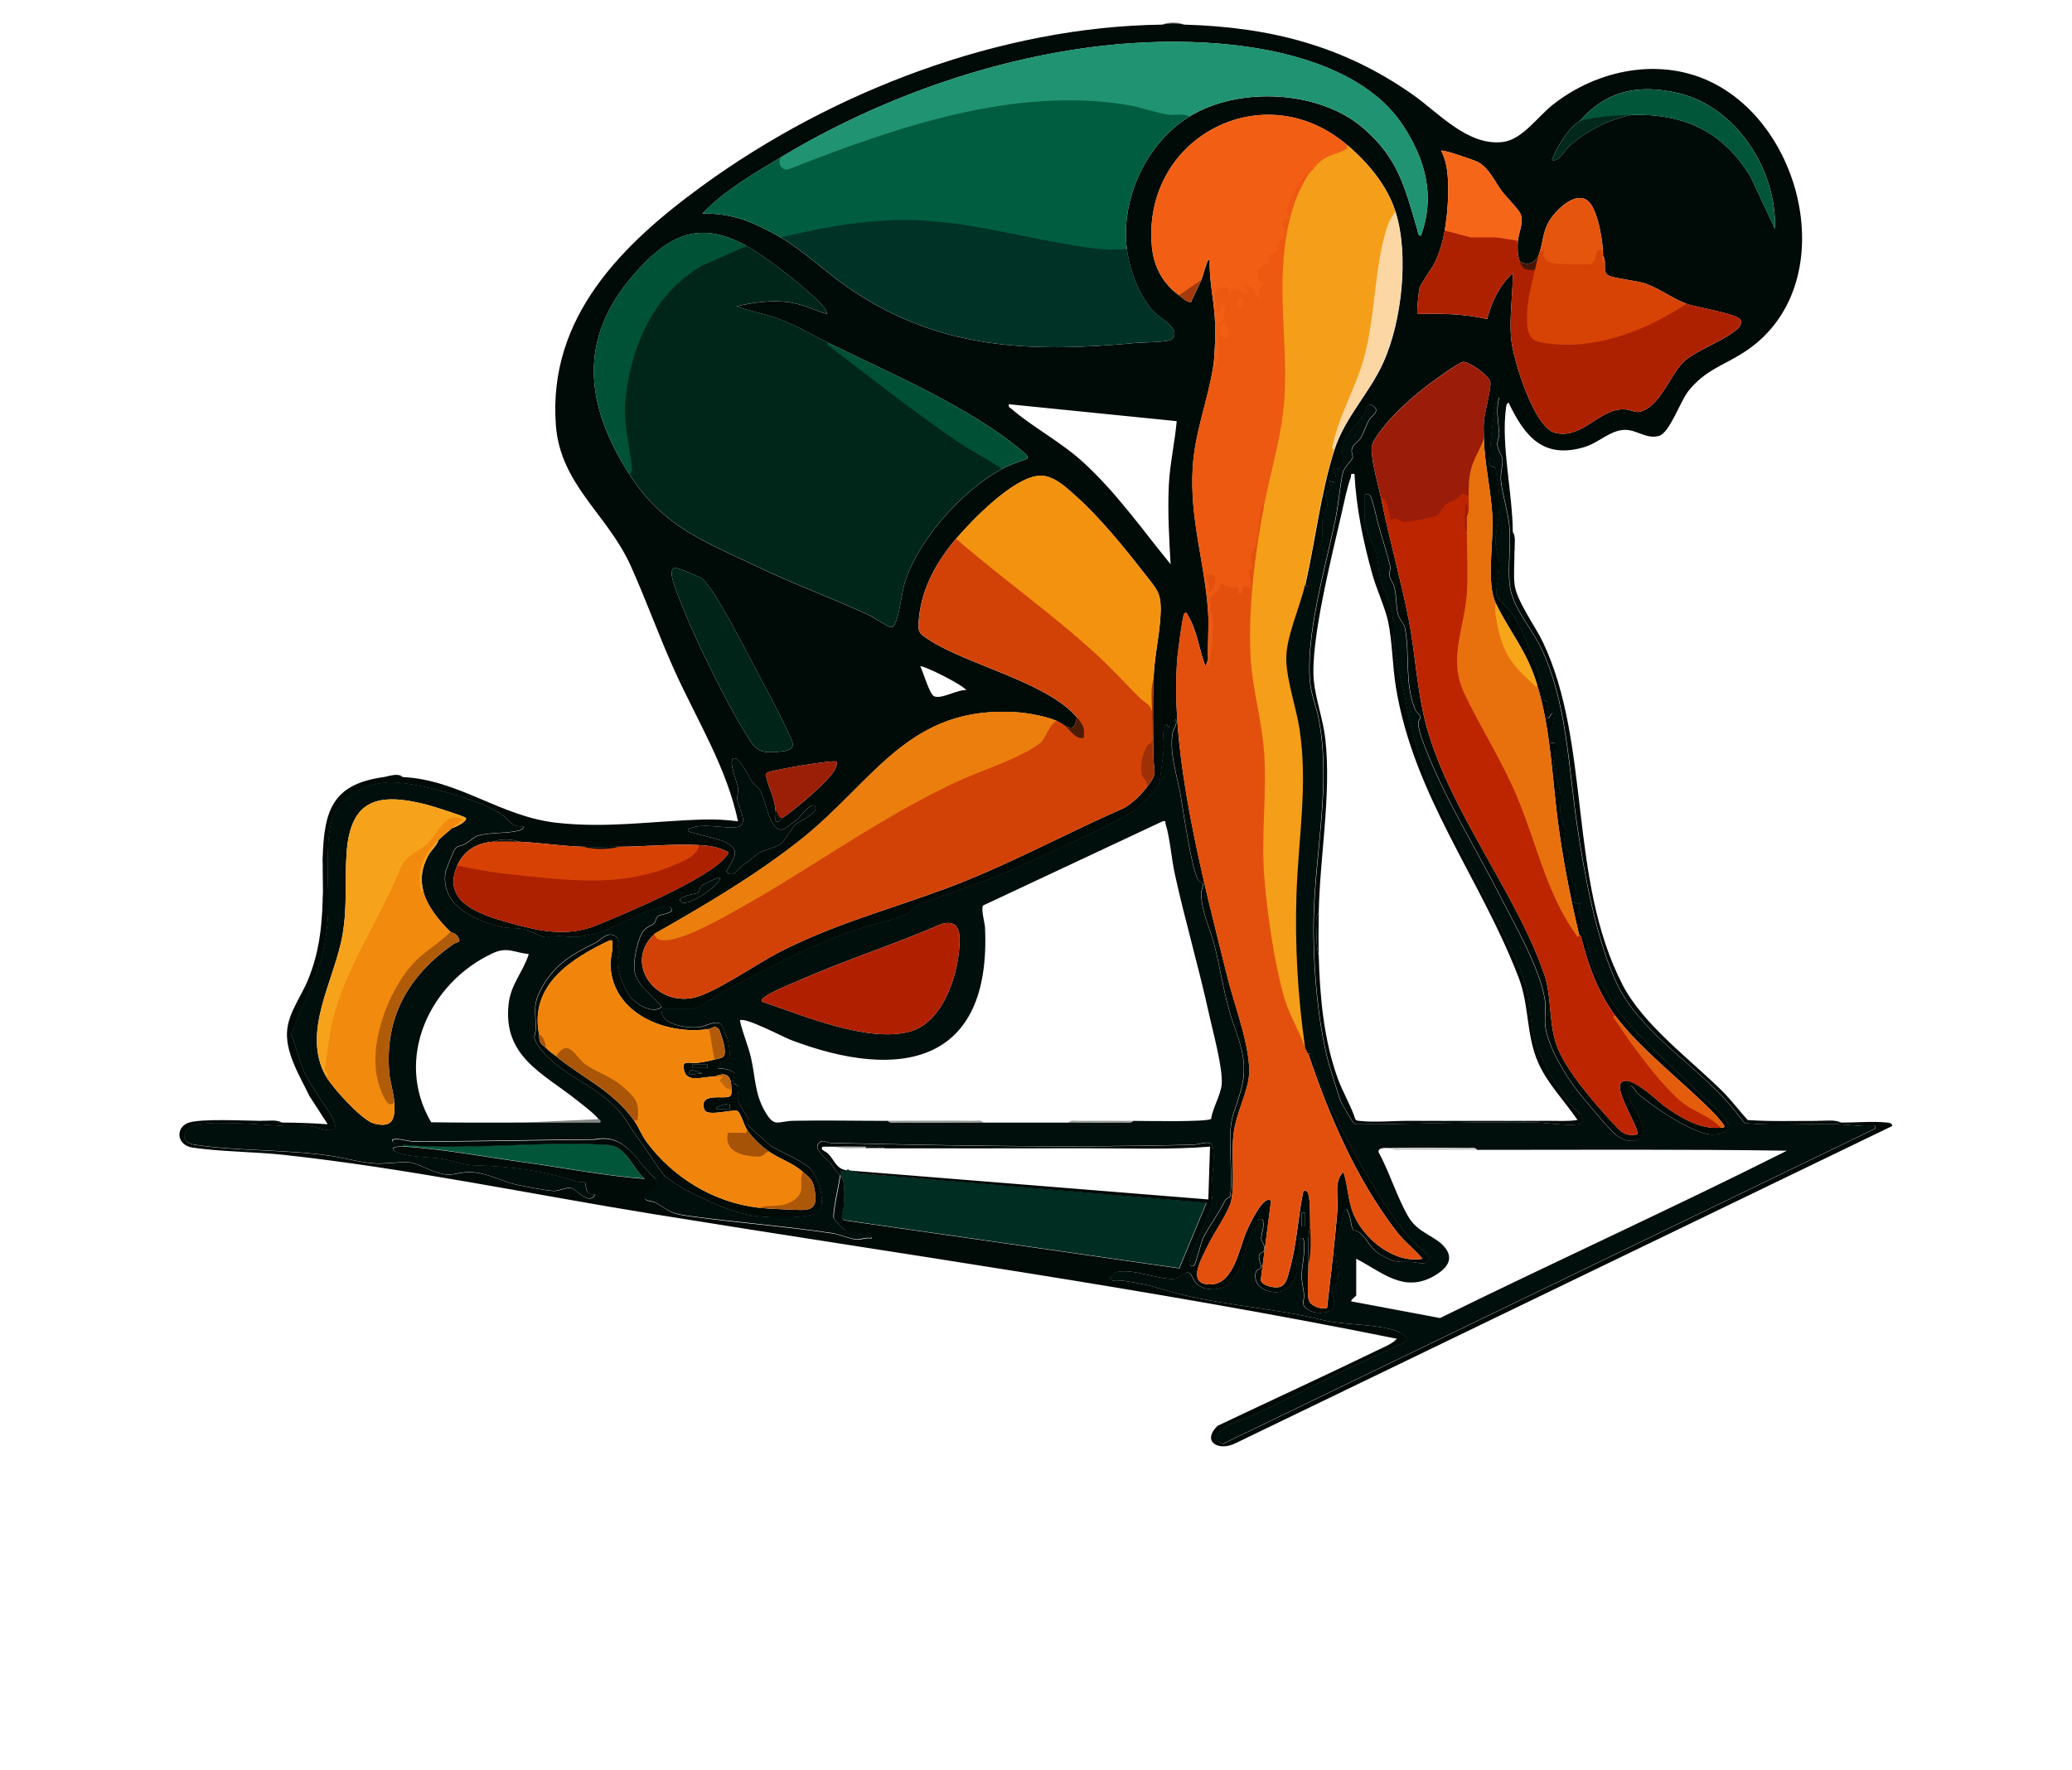 <svg xmlns="http://www.w3.org/2000/svg" width="55" height="47" viewBox="0 0 55 47" fill="none"><path d="M31.435 0.654C31.24 0.649 31.042 0.652 30.848 0.654C30.993 0.577 31.3 0.579 31.435 0.654Z" fill="#91938E"></path><path d="M10.692 20.629C10.527 20.621 10.36 20.634 10.195 20.629C10.332 20.61 10.558 20.509 10.692 20.629Z" fill="#000E0C"></path><path d="M8.569 23.928C8.581 23.553 8.557 23.174 8.569 22.798C8.643 22.845 8.614 22.97 8.614 23.046C8.617 23.326 8.649 23.665 8.569 23.928Z" fill="#000E0C"></path><path d="M40.203 14.619C40.12 14.5 40.159 14.278 40.158 14.122C40.241 14.241 40.202 14.463 40.203 14.619Z" fill="#000E0C"></path><path d="M41.06 29.758C39.841 29.766 38.618 29.764 37.399 29.758H41.06Z" fill="#000E0C"></path><path d="M26.102 29.802C25.342 29.802 24.58 29.811 23.819 29.802C23.743 29.802 23.618 29.831 23.571 29.756C24.331 29.756 25.093 29.747 25.854 29.756C25.93 29.756 26.055 29.727 26.102 29.802Z" fill="#989D99"></path><path d="M15.889 29.713C15.899 29.728 15.959 29.718 15.934 29.803C15.257 29.804 14.578 29.802 13.901 29.803L15.889 29.713Z" fill="#838682"></path><path d="M48.878 29.803C48.678 29.803 48.416 29.841 48.245 29.758C48.445 29.758 48.707 29.72 48.878 29.803Z" fill="#000E0C"></path><path d="M7.483 29.803C7.312 29.803 7.075 29.841 6.941 29.758C7.112 29.758 7.349 29.72 7.483 29.803Z" fill="#000E0C"></path><path d="M34.643 15.522C34.786 15.68 34.721 15.312 34.743 15.238C34.814 15.003 35.041 14.593 35.086 14.314C35.113 14.144 35.082 13.772 35.118 13.619C35.133 13.556 35.222 13.506 35.23 13.42C35.239 13.329 35.158 13.213 35.183 13.114C35.195 13.065 35.423 13.029 35.276 12.767L35.456 12.812C35.467 12.686 35.454 12.569 35.367 12.473C35.407 12.379 35.529 12.475 35.571 12.409C35.62 12.332 35.58 12.108 35.602 11.987C35.683 11.541 35.981 11.301 36.21 10.991C36.255 10.931 36.258 10.672 36.406 10.754C36.677 10.903 36.406 11.03 36.34 11.144C36.263 11.277 36.195 11.495 36.109 11.636C36.059 11.718 35.934 11.781 35.895 11.877C35.842 12.008 35.919 12.07 35.9 12.149C35.885 12.213 35.675 12.416 35.647 12.53C35.564 12.866 35.526 13.393 35.446 13.779C35.186 15.041 34.63 16.911 34.778 18.167C34.814 18.476 34.941 18.777 34.999 19.076C35.336 20.828 34.898 22.667 34.866 24.402C34.844 25.596 34.98 27.398 35.356 28.525C35.421 28.721 35.537 29.129 35.601 29.274C35.619 29.314 35.885 29.762 35.904 29.784C35.937 29.822 35.968 29.846 36.02 29.848C37.617 29.851 39.214 29.768 40.811 29.802C41.005 29.806 41.899 29.93 41.987 29.807C42.108 29.639 41.776 29.447 41.689 29.33C41.304 28.808 40.866 28.147 40.709 27.508C40.617 27.134 40.623 26.73 40.548 26.359C40.404 25.648 39.729 24.458 39.394 23.762C38.558 22.025 37.61 20.504 37.304 18.576C37.23 18.108 37.002 17.517 36.987 17.037C36.964 16.289 37.023 16.311 36.708 15.602C36.557 15.262 36.622 15.049 36.527 14.698C36.476 14.509 36.222 14.025 36.222 13.873V13.127C36.273 13.133 36.323 13.101 36.362 13.154C36.431 13.248 36.533 13.734 36.573 13.884C36.67 14.253 36.809 14.654 36.893 15.014C36.928 15.165 36.804 15.207 36.947 15.444C37.07 15.648 37.043 15.973 37.092 16.257C37.121 16.427 37.265 16.554 37.284 16.646C37.431 17.338 37.268 18.108 37.555 18.822C37.587 18.901 37.696 18.989 37.699 19.024C37.704 19.072 37.64 19.143 37.644 19.205C37.657 19.443 37.782 19.732 37.869 19.954C38.374 21.233 39.162 22.508 39.801 23.761C40.187 24.519 40.93 25.804 41.013 26.617C41.033 26.819 40.991 27.043 41.016 27.246C41.082 27.775 41.542 28.544 41.872 28.966C42.035 29.173 42.747 30.027 42.908 30.144C43.18 30.344 43.603 30.389 43.622 29.953C43.623 29.929 43.474 29.571 43.448 29.514C43.355 29.313 43.199 29.251 43.223 28.967C43.251 28.632 43.389 28.962 43.474 29.036C43.883 29.391 44.852 30.041 45.376 30.117C45.538 30.14 45.918 30.085 45.895 29.873C45.686 29.497 45.342 29.266 45.05 28.974C44.416 28.34 43.108 27.215 42.721 26.49C42.574 26.213 42.495 26.072 42.337 25.813C42.194 25.58 42.191 25.098 42.05 24.821C41.933 24.593 42.014 24.713 41.993 24.499C41.979 24.352 41.836 24.19 41.961 23.974C41.633 24.023 41.851 23.837 41.818 23.646C41.794 23.506 41.621 23.142 41.6 22.998C41.581 22.872 41.66 22.763 41.638 22.651C41.621 22.566 41.523 22.505 41.509 22.411C41.491 22.292 41.554 22.185 41.551 22.06C41.546 21.897 41.44 21.758 41.421 21.643C41.391 21.465 41.437 21.25 41.415 21.062C41.39 20.852 41.26 20.531 41.235 20.337C41.21 20.143 41.321 19.921 41.286 19.749C41.275 19.696 41.155 19.754 41.144 19.7C41.106 19.505 41.288 19.019 41.237 18.957C41.159 18.861 41.135 19.142 41.057 19.047C41.007 18.986 41.108 18.714 41.096 18.665C41.083 18.611 40.977 18.614 40.965 18.563C40.949 18.495 40.976 18.4 40.956 18.311C40.814 17.684 40.492 16.892 40.172 16.339C40.108 16.228 39.725 15.861 39.719 15.818C39.687 15.599 39.817 15.224 39.793 14.955C39.77 14.699 39.659 14.545 39.699 14.233C39.748 13.848 39.816 13.571 39.793 13.148C39.78 12.9 39.715 12.657 39.695 12.41C39.415 12.358 39.55 12.284 39.549 12.103C39.547 11.756 39.617 11.225 39.667 10.857C39.677 10.786 39.712 10.579 39.791 10.552C39.695 10.89 39.777 11.201 39.791 11.523C39.795 11.605 39.741 11.694 39.743 11.793C39.746 11.952 39.872 12.086 39.879 12.204C39.889 12.363 39.814 12.566 39.839 12.786C39.879 13.137 40.029 13.603 40.062 13.964C40.108 14.467 40.013 15.058 40.072 15.535C40.145 16.128 40.624 16.639 40.884 17.163C41.58 18.57 41.629 20.344 41.856 21.885C42.042 23.151 42.37 24.979 42.93 26.144C43.481 27.289 44.815 28.171 45.689 29.079C45.912 29.311 46.106 29.566 46.309 29.815C47.118 29.899 47.948 29.818 48.763 29.846C49.064 29.857 49.349 29.904 49.669 29.9C49.734 29.9 49.796 29.855 49.777 29.96L32.454 38.334C32.103 38.209 32.373 37.967 32.581 37.845C32.758 37.742 32.976 37.698 33.163 37.614C33.98 37.244 34.8 36.809 35.621 36.411C36.169 36.146 36.731 35.909 37.276 35.636C37.411 35.496 37.164 35.363 37.046 35.326C36.423 35.133 35.671 35.188 35.037 35.03C33.68 34.694 32.184 34.645 30.83 34.221C30.509 34.121 30.22 34.067 29.867 34.009C29.726 33.986 29.512 34.066 29.442 33.915C29.539 33.93 29.565 33.79 29.61 33.778C30.059 33.656 30.768 33.988 31.172 33.949C31.337 33.933 31.449 33.721 31.568 33.798C31.685 33.874 31.653 34.136 32.016 34.21C32.922 34.394 32.966 33.232 33.247 32.678C33.291 32.591 33.443 32.604 33.374 32.377H33.509C33.579 32.531 33.465 32.793 33.475 32.89C33.483 32.966 33.568 33.038 33.559 33.168C33.552 33.272 33.43 33.232 33.415 33.348C33.402 33.449 33.484 33.573 33.467 33.656C33.457 33.703 33.348 33.684 33.326 33.799C33.262 34.141 33.589 34.312 33.885 34.304C34.172 34.296 34.413 33.961 34.434 33.692C34.441 33.605 34.382 33.545 34.385 33.484C34.388 33.403 34.492 33.278 34.501 33.162C34.511 33.037 34.38 32.878 34.592 32.874C34.665 33.213 34.548 33.578 34.547 33.891C34.547 34.013 34.598 34.216 34.61 34.36C34.625 34.536 34.509 34.629 34.711 34.766C34.866 34.871 35.111 34.876 35.281 34.806C35.554 34.693 35.301 34.352 35.366 34.168C35.388 34.106 35.484 34.11 35.497 34.063C35.572 33.773 35.387 33.309 35.452 33.041C35.503 32.832 35.58 32.572 35.631 32.309C35.699 31.954 35.761 32.095 35.834 32.334C35.86 32.421 35.862 32.583 35.914 32.638C35.947 32.672 36.047 32.684 36.107 32.738C36.328 32.939 36.343 33.143 36.685 33.335C37.032 33.53 37.11 33.5 37.462 33.503C37.567 33.504 37.891 33.619 37.933 33.435C37.96 33.317 37.541 33.013 37.438 32.899C36.651 32.022 35.285 29.535 34.921 28.411C34.89 28.315 34.917 28.213 34.874 28.096C34.869 28.081 34.759 27.898 34.727 27.994C34.595 28.005 34.541 27.911 34.637 27.813L34.479 27.242C34.266 25.21 34.266 23.184 34.481 21.163C34.56 20.09 34.368 19.062 34.108 18.042C33.946 17.266 34.24 16.322 34.526 15.596L34.637 15.521L34.643 15.522ZM36.948 30.481C36.847 30.484 36.578 30.437 36.593 30.586C36.882 31.118 37.078 31.772 37.376 32.29C37.649 32.765 38.12 32.8 38.374 33.145C38.612 33.469 38.347 33.717 38.064 33.878C37.257 34.335 36.694 33.776 36 33.419V34.391C36 34.414 35.865 34.493 35.864 34.549L38.225 34.993C41.283 33.489 44.389 32.08 47.433 30.55C44.694 30.509 41.949 30.528 39.208 30.528C39.161 30.453 39.037 30.483 38.96 30.482C38.3 30.474 37.606 30.461 36.948 30.481Z" fill="#000E0C"></path><path d="M22.487 31.068C22.498 31.028 22.513 31.029 22.532 31.068C22.616 31.079 22.77 31.155 22.877 31.153L32.022 31.927L31.3 33.667L22.406 32.392C22.274 32.334 22.393 32.1 22.396 31.993C22.402 31.79 22.449 31.336 22.306 31.203C22.312 31.16 22.301 31.111 22.306 31.067C22.379 31.124 22.477 31.068 22.487 31.068Z" fill="#002D22"></path><path d="M10.692 30.389C12.439 30.545 14.408 30.269 16.179 30.393C16.626 30.453 16.788 31.021 17.109 31.292C16.022 31.209 14.95 30.995 13.871 30.847C12.866 30.709 11.685 30.485 10.691 30.434V30.389H10.692Z" fill="#01563A"></path><path d="M22.984 30.436C23.023 30.449 23.023 30.464 22.984 30.481C22.71 30.481 22.382 30.519 22.125 30.436C22.41 30.429 22.699 30.435 22.984 30.436Z" fill="#B0B1AF"></path><path d="M23.481 30.48C23.316 30.48 23.149 30.48 22.984 30.48V30.435C23.14 30.435 23.362 30.397 23.481 30.48Z" fill="#000E0C"></path><path d="M39.207 30.525C38.537 30.525 37.865 30.533 37.195 30.525C37.119 30.525 36.994 30.554 36.947 30.479C37.605 30.458 38.298 30.47 38.959 30.479C39.035 30.479 39.16 30.45 39.207 30.525Z" fill="#C8C9C8"></path><path d="M30.847 0.654C31.041 0.614 31.241 0.612 31.434 0.654C33.694 0.717 35.648 1.207 37.504 2.515C38.201 3.006 38.971 3.89 39.904 3.768C40.408 3.702 40.822 3.093 41.22 2.779C42.414 1.838 44.098 1.5 45.49 2.212C47.993 3.492 48.852 7.731 46.271 9.367C45.713 9.721 45.256 9.828 44.81 10.391C44.608 10.647 44.322 11.481 44.045 11.569C43.753 11.662 43.499 11.46 43.241 11.42C42.802 11.35 42.47 11.75 42.044 11.874C40.956 12.191 40.469 11.577 40.043 10.687C39.98 10.729 39.983 10.778 39.974 10.844C39.844 11.829 40.149 13.077 40.156 14.122L40.201 14.619C40.202 14.897 40.174 15.231 40.201 15.5C40.246 15.943 40.749 16.614 40.956 17.05C42.244 19.768 41.615 23.322 43.069 26.144C43.619 27.21 44.861 28.119 45.715 28.966C45.939 29.188 46.175 29.497 46.391 29.736C47.007 29.779 47.627 29.757 48.244 29.759L48.877 29.804C49.245 29.805 49.726 29.764 50.076 29.802C50.144 29.809 50.215 29.811 50.232 29.893L32.787 38.321C32.343 38.539 31.889 38.273 32.32 37.854C33.73 37.185 35.15 36.533 36.555 35.852C36.728 35.768 36.956 35.681 37.081 35.543C30.55 34.222 23.941 33.302 17.362 32.236C14.091 31.706 10.847 31.023 7.547 30.662C6.757 30.576 5.89 30.581 5.119 30.469C4.684 30.406 4.657 29.948 4.983 29.815C5.296 29.688 6.519 29.756 6.937 29.758L7.479 29.803C7.888 29.804 8.292 29.819 8.699 29.848L8.211 29.094C7.957 28.562 7.547 27.919 7.627 27.307C7.687 26.846 8.01 26.426 8.179 26.007C8.461 25.309 8.54 24.674 8.564 23.929C8.601 23.556 8.61 23.166 8.564 22.799C8.602 21.525 8.812 20.819 10.191 20.63C10.362 20.594 10.528 20.594 10.688 20.63C12.188 20.701 13.28 21.68 14.783 21.845C16.142 21.994 17.337 21.795 18.662 21.758C18.974 21.749 19.282 21.764 19.59 21.805C19.291 20.379 18.506 19.128 17.91 17.814C17.492 16.892 17.149 15.923 16.737 15.011C16.125 13.657 14.876 12.866 14.756 11.298C14.534 8.411 16.533 6.466 18.673 4.912C22.109 2.418 26.564 0.708 30.847 0.654ZM20.724 4.179C19.997 4.618 19.234 5.054 18.645 5.67C18.996 5.66 19.358 5.714 19.694 5.819C19.982 5.909 20.462 6.147 20.724 6.303C21.329 6.664 21.894 7.201 22.472 7.606C24.861 9.279 27.33 9.373 30.147 9.105C30.325 9.088 31.046 9.094 31.123 8.996C31.345 8.713 30.809 8.467 30.642 8.293C30.218 7.85 29.949 7.087 29.898 6.484C29.789 5.189 30.461 3.779 31.57 3.095C32.881 2.286 35.029 2.39 36.201 3.413C37.131 4.224 37.291 4.988 37.624 6.103C37.642 6.164 37.628 6.243 37.716 6.259C38.104 5.201 37.834 4.232 37.238 3.325C36.319 1.926 34.351 1.376 32.767 1.198C28.694 0.741 24.182 2.089 20.724 4.179ZM41.919 3.23C41.651 3.358 41.288 3.967 41.196 4.247C41.389 4.304 41.514 4.003 41.672 3.864C42.14 3.454 42.711 3.173 43.32 3.049C44.716 3.017 45.748 3.495 46.475 4.707L47.116 6.076C47.168 4.526 46.104 2.838 44.551 2.473C43.496 2.226 42.637 2.397 41.92 3.229L41.919 3.23ZM35.773 3.863C33.554 1.944 30.308 3.643 30.577 6.551C30.626 7.083 30.872 7.534 31.299 7.84C31.395 7.909 31.483 8.02 31.615 8.021C31.701 7.82 31.803 7.637 31.887 7.434C31.939 7.309 31.965 7.168 32.015 7.042C32.034 6.994 32.052 6.886 32.113 6.892C32.089 7.423 32.222 7.949 32.249 8.473C32.261 8.698 32.261 8.971 32.249 9.196C32.24 9.376 32.232 9.561 32.204 9.738C32.062 10.638 31.716 11.469 31.66 12.425C31.579 13.793 31.979 14.928 32.068 16.224C32.097 16.642 32.054 17.089 32.068 17.511L32 17.692C31.837 17.288 31.78 16.737 31.537 16.349C31.514 16.312 31.504 16.226 31.436 16.291C31.394 16.331 31.268 17.299 31.255 17.444C31.034 20.01 31.962 23.445 32.587 25.963C32.766 26.685 33.22 27.862 33.154 28.563C33.113 29.006 32.822 29.547 32.751 30.058C32.672 30.629 32.79 31.399 32.681 31.886C32.616 32.176 32.208 32.755 32.06 33.072C31.899 33.418 31.471 34.109 32.136 34.101C32.75 34.093 32.891 33.146 33.086 32.698C33.141 32.572 33.537 31.686 33.74 31.883L33.467 33.983C33.489 34.139 33.842 34.206 33.967 34.169C34.145 34.117 34.178 33.901 34.224 33.745C34.426 33.052 34.45 32.315 34.599 31.612C34.66 31.6 34.709 31.628 34.726 31.687C34.788 31.895 34.772 32.33 34.779 32.561C34.697 32.864 34.732 33.236 34.734 33.555C34.735 33.785 34.691 34.338 34.743 34.517C34.791 34.68 35.073 34.771 35.226 34.725C35.326 33.848 35.437 32.969 35.504 32.088C35.528 31.766 35.402 31.354 35.661 31.115C35.783 31.483 35.779 31.881 35.933 32.244C36.212 32.901 37.013 33.554 37.763 33.419C37.52 33.139 37.277 32.966 37.048 32.665C35.987 31.272 35.288 29.632 34.735 27.996C34.767 27.899 34.876 28.083 34.882 28.098C34.925 28.215 34.898 28.317 34.929 28.413C35.292 29.537 36.659 32.024 37.446 32.901C37.548 33.015 37.968 33.319 37.941 33.437C37.899 33.622 37.575 33.506 37.47 33.505C37.118 33.501 37.041 33.531 36.693 33.337C36.351 33.145 36.336 32.94 36.115 32.74C36.055 32.686 35.954 32.674 35.922 32.64C35.87 32.585 35.868 32.423 35.842 32.336C35.769 32.097 35.707 31.956 35.639 32.311C35.589 32.574 35.511 32.835 35.46 33.043C35.395 33.311 35.58 33.775 35.505 34.065C35.493 34.112 35.396 34.108 35.374 34.17C35.308 34.354 35.562 34.694 35.289 34.808C35.119 34.878 34.874 34.873 34.719 34.768C34.517 34.631 34.633 34.538 34.618 34.362C34.606 34.218 34.555 34.015 34.555 33.893C34.555 33.58 34.673 33.215 34.6 32.876C34.388 32.881 34.518 33.039 34.509 33.164C34.5 33.28 34.396 33.405 34.393 33.486C34.391 33.547 34.449 33.607 34.442 33.694C34.42 33.963 34.179 34.298 33.893 34.306C33.597 34.314 33.27 34.143 33.334 33.801C33.355 33.687 33.465 33.705 33.475 33.658C33.492 33.574 33.41 33.451 33.423 33.35C33.438 33.233 33.561 33.274 33.567 33.17C33.575 33.04 33.49 32.967 33.483 32.892C33.473 32.794 33.587 32.533 33.517 32.379H33.382C33.451 32.606 33.299 32.593 33.255 32.68C32.974 33.234 32.93 34.396 32.024 34.212C31.661 34.138 31.693 33.876 31.576 33.8C31.457 33.723 31.345 33.935 31.18 33.951C30.776 33.99 30.067 33.658 29.618 33.78C29.572 33.792 29.547 33.932 29.45 33.917C29.52 34.068 29.734 33.988 29.875 34.011C30.228 34.069 30.517 34.123 30.838 34.223C32.193 34.647 33.689 34.695 35.045 35.032C35.679 35.189 36.431 35.134 37.054 35.328C37.172 35.365 37.42 35.498 37.284 35.638C36.74 35.91 36.177 36.147 35.629 36.413C34.808 36.811 33.988 37.246 33.171 37.616C32.984 37.701 32.766 37.744 32.589 37.847C32.381 37.968 32.111 38.211 32.462 38.336L49.785 29.962C49.803 29.856 49.742 29.901 49.677 29.902C49.357 29.906 49.072 29.859 48.771 29.848C47.956 29.819 47.126 29.901 46.317 29.817C46.114 29.568 45.921 29.313 45.697 29.081C44.823 28.173 43.489 27.291 42.938 26.146C42.378 24.982 42.05 23.154 41.864 21.887C41.637 20.346 41.589 18.572 40.892 17.165C40.632 16.64 40.154 16.13 40.08 15.537C40.021 15.06 40.116 14.469 40.07 13.966C40.037 13.605 39.888 13.139 39.847 12.788C39.822 12.569 39.897 12.366 39.887 12.206C39.88 12.089 39.754 11.954 39.751 11.795C39.749 11.697 39.802 11.607 39.799 11.525C39.784 11.203 39.702 10.892 39.799 10.554C39.721 10.581 39.685 10.788 39.675 10.859C39.625 11.227 39.555 11.758 39.557 12.105C39.557 12.287 39.423 12.361 39.703 12.412C39.723 12.659 39.788 12.901 39.801 13.15C39.824 13.572 39.756 13.85 39.707 14.235C39.667 14.547 39.778 14.7 39.801 14.957C39.825 15.226 39.695 15.601 39.727 15.82C39.733 15.863 40.116 16.23 40.18 16.341C40.5 16.895 40.822 17.686 40.964 18.313C40.984 18.402 40.956 18.497 40.973 18.565C40.985 18.616 41.091 18.613 41.104 18.667C41.116 18.716 41.015 18.988 41.065 19.049C41.143 19.144 41.168 18.863 41.245 18.959C41.296 19.022 41.113 19.507 41.152 19.702C41.163 19.756 41.283 19.698 41.294 19.751C41.329 19.922 41.218 20.144 41.243 20.339C41.268 20.534 41.398 20.854 41.423 21.064C41.445 21.252 41.4 21.467 41.429 21.645C41.448 21.76 41.554 21.899 41.559 22.062C41.563 22.187 41.499 22.294 41.517 22.413C41.531 22.506 41.63 22.568 41.646 22.653C41.668 22.765 41.588 22.874 41.608 23C41.63 23.144 41.803 23.508 41.826 23.648C41.858 23.839 41.641 24.025 41.969 23.976C41.844 24.191 41.987 24.354 42.001 24.501C42.022 24.714 41.941 24.594 42.058 24.823C42.199 25.1 42.202 25.582 42.345 25.815C42.504 26.074 42.582 26.216 42.729 26.492C43.116 27.217 44.423 28.342 45.058 28.976C45.351 29.268 45.694 29.499 45.903 29.875C45.926 30.088 45.546 30.143 45.384 30.119C44.86 30.043 43.892 29.392 43.482 29.038C43.396 28.964 43.259 28.634 43.231 28.969C43.207 29.253 43.364 29.315 43.456 29.516C43.483 29.574 43.631 29.932 43.63 29.955C43.611 30.391 43.188 30.346 42.916 30.146C42.755 30.028 42.043 29.175 41.88 28.968C41.549 28.546 41.09 27.777 41.024 27.248C40.998 27.045 41.041 26.821 41.021 26.619C40.939 25.806 40.196 24.521 39.809 23.763C39.17 22.509 38.382 21.235 37.877 19.956C37.789 19.734 37.665 19.444 37.652 19.207C37.649 19.145 37.712 19.074 37.707 19.026C37.704 18.991 37.595 18.903 37.563 18.824C37.276 18.11 37.439 17.34 37.292 16.648C37.272 16.556 37.129 16.429 37.1 16.259C37.051 15.975 37.078 15.65 36.955 15.446C36.812 15.209 36.936 15.167 36.901 15.016C36.817 14.656 36.678 14.255 36.581 13.886C36.541 13.736 36.439 13.25 36.37 13.156C36.331 13.103 36.282 13.135 36.23 13.129V13.875C36.23 14.027 36.484 14.51 36.535 14.7C36.63 15.051 36.565 15.264 36.716 15.604C37.031 16.313 36.972 16.291 36.995 17.039C37.01 17.518 37.238 18.11 37.312 18.578C37.618 20.506 38.567 22.027 39.402 23.764C39.737 24.461 40.411 25.65 40.556 26.361C40.631 26.732 40.625 27.136 40.717 27.51C40.874 28.148 41.313 28.81 41.697 29.332C41.784 29.45 42.115 29.641 41.995 29.809C41.907 29.932 41.013 29.808 40.819 29.804C39.221 29.77 37.625 29.853 36.028 29.85C35.976 29.847 35.945 29.823 35.912 29.786C35.892 29.764 35.626 29.316 35.609 29.276C35.545 29.131 35.429 28.723 35.364 28.527C34.987 27.4 34.852 25.598 34.874 24.404C34.906 22.669 35.344 20.83 35.007 19.078C34.95 18.779 34.823 18.478 34.786 18.169C34.638 16.913 35.194 15.043 35.454 13.781C35.534 13.395 35.572 12.867 35.655 12.532C35.683 12.418 35.893 12.215 35.908 12.151C35.926 12.072 35.849 12.01 35.903 11.879C35.942 11.783 36.067 11.72 36.117 11.638C36.204 11.497 36.271 11.279 36.348 11.146C36.414 11.032 36.684 10.906 36.414 10.756C36.266 10.674 36.263 10.933 36.218 10.993C35.988 11.303 35.691 11.543 35.61 11.989C35.588 12.11 35.627 12.335 35.579 12.411C35.537 12.477 35.415 12.38 35.375 12.475C35.462 12.571 35.475 12.688 35.464 12.814L35.284 12.769C35.431 13.031 35.203 13.067 35.191 13.116C35.167 13.214 35.247 13.331 35.238 13.422C35.23 13.508 35.14 13.558 35.126 13.621C35.091 13.774 35.122 14.147 35.094 14.316C35.049 14.595 34.822 15.005 34.751 15.24C34.729 15.314 34.794 15.682 34.651 15.524C34.913 14.372 35.06 13.074 35.419 11.954C35.702 11.072 36.35 10.45 36.723 9.62C37.212 8.531 37.408 6.77 37.046 5.627C36.824 4.928 36.325 4.335 35.781 3.865L35.773 3.863ZM38.349 6.123C38.307 6.374 38.228 6.641 38.131 6.877C38.032 7.117 37.732 7.484 37.682 7.648C37.657 7.73 37.6 8.313 37.625 8.337C38.251 8.319 38.864 8.331 39.476 8.47C39.588 8.017 39.809 7.569 40.156 7.252C40.16 7.828 40.06 8.414 40.112 8.991C40.16 9.523 40.711 11.344 41.275 11.489C42.021 11.681 42.478 10.799 43.158 10.871C43.376 10.894 43.43 11.012 43.699 10.862C44.13 10.621 44.394 9.863 44.72 9.579C45.02 9.318 45.657 9.08 46.001 8.826C46.098 8.755 46.255 8.646 46.208 8.502C46.151 8.329 45.02 8.161 44.766 8.065C44.411 7.931 44.052 7.664 43.693 7.534C43.44 7.442 42.798 7.393 42.673 7.3C42.528 7.193 42.663 6.93 42.552 6.8C42.559 6.457 42.421 5.59 42.17 5.351C41.83 5.027 41.256 5.611 41.098 5.911C40.959 6.174 40.954 6.407 40.88 6.664C40.868 6.704 40.85 6.743 40.835 6.8C40.706 6.997 40.553 7.065 40.338 6.936C40.279 6.766 40.277 6.574 40.293 6.394C40.314 6.16 40.437 5.953 40.372 5.704C40.341 5.584 39.976 5.223 39.868 5.079C39.675 4.821 39.538 4.476 39.24 4.306C39.141 4.249 38.301 3.969 38.259 3.999C38.299 4.101 38.348 4.206 38.373 4.313C38.495 4.829 38.437 5.596 38.349 6.123ZM16.702 12.585C17.6 13.99 18.673 14.362 20.127 15.058C21.09 15.519 22.095 15.882 23.059 16.328C23.171 16.38 23.592 16.653 23.64 16.654C23.727 16.654 23.746 16.58 23.774 16.517C23.893 16.248 23.925 15.749 24.034 15.421C24.408 14.289 25.554 13.015 26.599 12.45C26.79 12.347 27.067 12.247 27.277 12.178C27.291 12.084 27.2 12.032 27.138 11.979C25.751 10.807 23.631 9.909 21.99 9.105C21.525 8.877 21.096 8.611 20.6 8.439C20.253 8.319 19.893 8.26 19.55 8.134C19.988 8.031 20.475 7.964 20.927 8.023C21.284 8.069 21.607 8.232 21.945 8.338C21.953 8.263 21.902 8.188 21.855 8.135C21.447 7.676 20.362 6.834 19.821 6.531C18.516 5.8 17.691 6.293 16.815 7.299C15.322 9.013 15.542 10.772 16.703 12.587L16.702 12.585ZM36.677 13.308C36.889 14.362 37.191 15.411 37.394 16.454C37.584 17.426 37.61 18.394 37.885 19.353C38.534 21.615 40.255 23.72 40.992 25.872C41.194 26.462 41.105 27.106 41.31 27.723C41.526 28.374 42.323 29.286 42.8 29.803C43.004 30.024 43.119 30.183 43.456 30.118C43.557 30.015 42.861 28.991 43.024 28.759C43.231 28.464 44.011 29.245 44.183 29.368C44.602 29.669 45.135 29.993 45.671 29.937C45.711 29.933 45.8 29.956 45.761 29.87C45.751 29.848 45.571 29.633 45.537 29.597C44.728 28.756 43.542 27.871 42.869 26.955C42.41 26.329 42.15 25.605 41.964 24.854C41.955 24.832 41.941 24.829 41.92 24.831C41.701 23.911 41.518 22.983 41.384 22.045C41.198 20.747 41.182 19.4 40.79 18.142C40.511 17.247 40.077 16.786 39.705 16.018C39.447 15.485 39.648 14.389 39.616 13.734C39.583 13.043 39.404 12.32 39.388 11.634C39.385 11.494 39.379 11.345 39.388 11.205C39.404 10.952 39.592 10.307 39.559 10.132C39.53 9.979 38.989 9.585 38.833 9.608C38.712 9.626 38 10.145 37.854 10.259C37.484 10.547 37.005 10.972 36.722 11.341C36.608 11.49 36.402 11.736 36.407 11.919C36.418 12.334 36.594 12.897 36.676 13.305L36.677 13.308ZM31.073 14.98C31.033 14.286 30.992 13.574 31.026 12.877C31.054 12.308 31.185 11.747 31.235 11.181L26.78 10.732C26.76 10.816 26.808 10.82 26.855 10.86C27.42 11.347 28.153 11.726 28.747 12.267C29.63 13.071 30.321 14.06 31.073 14.98ZM35.005 24.244C34.93 24.291 34.96 24.416 34.959 24.492C34.956 24.772 34.925 25.111 35.005 25.374C35.034 26.461 35.139 27.614 35.513 28.64C35.646 29.004 35.855 29.343 35.977 29.713C36.01 29.764 36.061 29.754 36.11 29.76C36.472 29.805 37.013 29.755 37.4 29.757C38.619 29.763 39.842 29.765 41.061 29.757C41.33 29.755 41.608 29.777 41.874 29.735C41.537 29.237 41.068 28.76 40.827 28.206C40.508 27.47 40.596 26.7 40.314 25.962C39.306 23.322 37.525 21.134 37.053 18.242C36.962 17.685 36.958 17.029 36.847 16.505C36.768 16.132 36.54 15.65 36.429 15.251C36.187 14.388 36 13.482 35.954 12.585C35.829 12.563 35.878 12.611 35.852 12.684C35.749 12.975 35.682 13.319 35.613 13.623C35.362 14.731 34.774 17.03 34.875 18.071C34.922 18.562 35.123 19.106 35.18 19.619C35.344 21.092 35.032 22.737 35.005 24.244ZM25.379 14.302C24.88 14.884 24.48 15.591 24.397 16.371C24.354 16.774 24.36 16.797 24.687 17.005C25.715 17.659 27.815 18.124 28.587 19.048C28.52 19.27 28.526 19.387 28.271 19.274C28.201 19.222 28.125 19.174 28.045 19.138C27.79 19.025 27.309 18.933 27.028 18.913C24.115 18.697 23.209 20.748 21.243 22.301C20.036 23.253 18.714 24.031 17.38 24.788C16.556 25.544 17.358 26.688 18.386 26.495C18.933 26.392 20.075 25.597 20.633 25.307C22.092 24.549 23.552 24.164 25.074 23.602C26.711 22.998 28.241 22.15 29.838 21.452C30.069 21.317 30.278 21.114 30.44 20.902C30.75 20.497 30.627 20.552 30.619 20.113C30.606 19.429 30.597 18.691 30.621 18.01C30.641 17.443 30.765 16.943 30.801 16.405C30.847 15.73 30.727 15.676 30.348 15.187C29.858 14.554 29.178 13.723 28.587 13.197C28.305 12.945 27.96 12.599 27.57 12.632C26.889 12.69 25.818 13.792 25.378 14.305L25.379 14.302ZM17.905 15.074C17.835 15.095 17.832 15.167 17.828 15.228C17.813 15.464 18.364 16.707 18.501 17C18.871 17.793 19.482 19.034 19.963 19.741C20.15 20.016 20.428 19.984 20.746 19.952C21.221 19.904 21.016 19.66 20.883 19.363C20.644 18.831 20.328 18.273 20.054 17.752C19.823 17.314 18.925 15.54 18.616 15.349C18.535 15.299 17.967 15.055 17.905 15.074ZM25.65 18.324C25.555 18.176 24.48 17.645 24.43 17.692C24.506 17.843 24.673 18.426 24.791 18.483C24.983 18.576 25.418 18.3 25.65 18.324ZM22.306 31.204C22.136 31.045 22.178 31.041 22.055 30.89C21.955 30.769 21.606 30.528 21.722 30.374C21.832 30.227 21.928 30.344 22.061 30.347C25.204 30.42 28.531 30.482 31.686 30.393C31.892 30.387 32.173 30.225 32.206 30.502C32.261 30.969 32.106 31.438 32.191 31.9C32.065 32.421 31.698 32.997 31.579 33.496C31.552 33.608 31.615 33.653 31.703 33.598C31.736 33.577 31.891 32.969 31.942 32.865C32.088 32.571 32.344 32.239 32.528 31.868C32.558 31.808 32.645 31.804 32.656 31.761C32.711 31.547 32.661 30.66 32.657 30.368C32.647 29.568 32.792 29.551 32.962 28.869C33.16 28.071 32.834 27.547 32.631 26.825C32.474 26.268 32.383 25.663 32.238 25.094C32.118 24.624 31.905 24.248 31.887 23.727C31.884 23.642 31.951 23.539 31.936 23.464C31.928 23.428 31.842 23.419 31.806 23.358C31.622 23.049 31.416 21.53 31.333 21.073C31.239 20.555 31.036 19.973 31.132 19.447C31.148 19.36 31.267 19.242 31.209 19.096C31.117 19.096 31.197 19.301 31.095 19.322C31.024 19.337 30.966 19.21 30.938 19.232C30.828 19.448 30.912 19.691 30.894 19.885C30.88 20.033 30.8 20.727 30.768 20.803C30.702 20.955 30.246 21.44 30.095 21.531C29.236 22.046 27.965 22.588 27.024 23.024C26.161 23.424 25.265 23.663 24.407 24.022C24.241 24.092 24.137 24.248 24.006 24.299C23.521 24.488 22.904 24.604 22.385 24.802C21.34 25.199 20.295 25.759 19.294 26.275C19.113 26.368 18.56 26.781 18.399 26.781H17.631C17.569 26.781 17.555 26.894 17.586 26.962C17.707 27.226 18.281 27.301 18.535 27.278C18.727 27.26 19.033 27.061 19.149 27.208C19.162 27.224 19.305 27.548 19.316 27.583C19.338 27.66 19.384 27.952 19.373 28.022C19.342 28.221 19.065 28.17 19.056 28.363C19.168 28.368 19.437 28.394 19.488 28.499C19.521 28.568 19.441 28.662 19.466 28.742C19.484 28.801 19.588 28.798 19.6 28.847C19.629 28.96 19.556 29.106 19.583 29.214C19.609 29.318 19.848 29.638 19.86 29.703C19.868 29.75 19.811 29.822 19.829 29.848C19.853 29.884 20.396 30.375 20.46 30.418C20.734 30.598 21.247 30.79 21.493 31.012C21.722 31.218 22.016 32.098 21.635 32.23C21.259 32.36 20.388 32.338 19.991 32.277C19.409 32.187 18.72 31.865 18.202 31.591C18.131 31.554 17.701 31.275 17.669 31.243C17.521 31.097 17.095 30.422 16.917 30.187C16.763 29.984 16.655 29.774 16.505 29.583C15.898 28.812 14.851 28.564 14.294 27.772C14.103 27.5 14.23 27.526 14.226 27.256C14.221 26.913 14.158 26.706 14.303 26.39C14.634 25.67 15.127 25.366 15.8 25.038C15.962 24.959 16.131 24.713 16.343 24.864C16.499 24.974 16.392 25.019 16.406 25.128C16.437 25.369 16.416 25.278 16.394 25.499C16.366 25.778 16.57 26.245 16.731 26.465C16.869 26.654 17.339 26.944 17.566 26.736C17.346 26.432 16.889 26.159 16.843 25.765C16.812 25.5 16.925 24.916 17.093 24.705C17.176 24.601 17.311 24.576 17.372 24.509C17.418 24.459 17.411 24.364 17.477 24.32C17.526 24.287 17.886 24.244 17.837 24.139C17.787 24.033 17.647 24.075 17.564 24.091C16.977 24.199 16.412 24.604 15.886 24.763C15.383 24.915 15.234 24.888 14.737 24.843C14.653 24.836 14.57 24.892 14.475 24.884C14.363 24.874 14.059 24.701 13.915 24.672C13.738 24.636 13.515 24.657 13.301 24.608C12.594 24.446 11.684 24.03 11.83 23.146C11.839 23.089 11.996 22.728 12.036 22.627C12.113 22.427 12.219 22.489 12.356 22.406C12.451 22.349 12.598 22.22 12.685 22.192C12.985 22.098 13.472 22.133 13.776 22.056C13.821 22.045 13.929 21.976 13.907 21.947C13.561 21.953 13.532 21.783 13.336 21.637C12.79 21.23 10.931 20.721 10.274 20.776C9.699 20.824 9.212 21.072 8.898 21.57C8.588 22.063 8.746 23.644 8.712 24.276C8.659 25.259 8.408 25.926 8.008 26.781C7.906 27 7.848 27.237 7.726 27.446C7.866 27.78 7.918 28.109 8.069 28.439C8.259 28.854 8.543 29.21 8.773 29.587C9.18 30.255 8.5 29.935 8.231 29.903C8.028 29.879 7.805 29.914 7.6 29.901C6.942 29.861 5.883 29.766 5.25 29.852C4.877 29.903 4.716 30.325 5.164 30.394C6.316 30.571 7.633 30.517 8.778 30.69C9.186 30.752 9.573 30.87 9.998 30.894C10.229 30.907 10.738 30.831 10.929 30.872C11.167 30.923 11.583 31.186 11.914 31.189C12.078 31.19 12.295 31.102 12.567 31.126C12.997 31.164 13.344 31.381 13.726 31.458C13.968 31.507 14.472 31.609 14.697 31.621C14.83 31.628 15.052 31.52 15.144 31.538C15.297 31.568 15.652 32.032 15.804 31.708C15.507 31.766 15.579 31.439 15.527 31.397C15.504 31.378 15.37 31.394 15.305 31.372C14.439 31.079 13.475 30.959 12.576 30.941C12.325 30.936 11.979 30.804 11.709 30.764C11.439 30.724 10.662 30.715 10.472 30.555C10.335 30.44 10.647 30.439 10.698 30.442C11.692 30.494 12.872 30.717 13.878 30.855C14.957 31.003 16.028 31.217 17.116 31.3C16.794 31.028 16.633 30.461 16.186 30.401C14.415 30.277 12.446 30.553 10.699 30.397C10.638 30.392 10.382 30.374 10.428 30.262C10.618 30.219 10.821 30.311 10.993 30.311C12.595 30.316 14.19 30.27 15.781 30.26C16.642 30.086 16.869 30.839 17.409 31.302C17.567 31.644 17.057 31.614 17.116 31.821C17.137 31.895 17.329 31.894 17.401 31.934C17.802 32.16 17.763 32.22 18.314 32.295C19.565 32.466 20.851 32.561 22.107 32.75C22.276 32.775 22.576 32.902 22.748 32.914C22.853 32.922 23.004 32.851 23.126 32.883C23.247 32.799 22.483 32.695 22.449 32.679C22.413 32.663 22.152 32.392 22.14 32.353C22.1 32.218 22.281 31.428 22.312 31.211C22.454 31.344 22.408 31.798 22.402 32.001C22.399 32.108 22.28 32.342 22.412 32.4L31.306 33.675L32.028 31.935L22.883 31.161C22.776 31.164 22.623 31.087 22.538 31.076L32.074 31.844L32.119 30.443C31.035 30.528 29.932 30.484 28.841 30.486C27.074 30.489 25.282 30.489 23.488 30.488C23.369 30.405 23.147 30.443 22.991 30.443C22.706 30.442 22.417 30.436 22.132 30.443C22.034 30.445 21.936 30.441 21.838 30.443C21.751 30.534 21.92 30.557 21.998 30.644C22.171 30.837 22.199 31.034 22.493 31.076C22.483 31.076 22.385 31.133 22.312 31.076C22.307 31.12 22.318 31.168 22.312 31.212L22.306 31.204ZM21.628 21.398C21.525 21.291 21.226 21.7 21.179 21.739C21.136 21.774 20.834 22 20.813 22.009C20.442 22.18 20.322 21.2 20.174 20.976C20.111 20.88 20.008 20.822 19.955 20.743C19.888 20.644 19.639 20.098 19.482 20.132C19.307 20.17 19.578 20.79 19.592 20.929C19.602 21.03 19.562 21.119 19.57 21.218C19.586 21.423 19.925 21.93 19.529 21.964C19.194 21.992 18.675 21.857 18.347 21.98C18.3 21.997 18.215 22.005 18.284 22.075C18.316 22.107 19.027 22.265 19.152 22.315C19.696 22.533 19.509 22.733 19.28 23.138C19.469 23.341 19.579 23.069 19.708 22.98C19.874 22.866 19.993 22.757 20.125 22.662C20.29 22.544 20.64 22.507 20.767 22.367C20.854 22.272 21.044 21.949 21.132 21.873C21.163 21.846 21.78 21.555 21.628 21.398ZM20.589 21.533C20.598 21.621 20.583 21.715 20.589 21.804C20.716 21.846 20.734 21.736 20.77 21.714C21.072 21.523 22.07 20.688 22.181 20.391C22.202 20.334 22.228 20.287 22.216 20.223C22.148 20.158 20.431 20.453 20.362 20.516C20.309 20.565 20.322 20.57 20.337 20.629C20.419 20.96 20.55 21.137 20.589 21.533ZM13.087 22.346C12.662 22.376 12.313 22.58 12.138 22.979C11.711 23.949 12.737 24.274 13.459 24.482C14.261 24.712 15.033 24.89 15.829 24.568C16.572 24.268 18.827 23.318 19.256 22.753C19.29 22.709 19.343 22.695 19.323 22.618C19.06 22.485 18.842 22.452 18.555 22.436C17.861 22.398 17.133 22.477 16.431 22.481C16.116 22.483 15.796 22.491 15.482 22.481C14.896 22.463 14.339 22.373 13.765 22.345C13.598 22.27 13.264 22.27 13.087 22.346ZM19.097 23.296C19.076 23.274 18.639 23.501 18.619 23.519C18.557 23.575 18.578 23.67 18.523 23.704C18.478 23.732 17.96 23.795 18.058 23.928C18.17 24.081 18.634 23.779 18.75 23.695C18.815 23.648 19.176 23.378 19.097 23.296ZM14.307 27.453C14.321 27.524 14.303 27.58 14.341 27.667C14.381 27.758 14.442 27.766 14.488 27.815C14.595 27.928 14.653 27.954 14.759 28.041C15.486 28.637 16.267 28.954 16.838 29.758C16.947 29.911 17.032 30.14 17.162 30.315C17.867 31.266 18.95 31.927 20.137 32.063C20.342 32.086 20.668 32.104 20.881 32.11C21.442 32.128 21.758 32.221 21.609 31.518C21.563 31.301 21.461 31.244 21.313 31.114C21.022 30.858 20.716 30.783 20.409 30.572C20.212 30.436 19.948 30.186 19.822 29.985C19.748 29.866 19.652 29.521 19.565 29.493C19.429 29.449 18.764 29.656 18.698 29.459C18.537 28.981 19.237 29.2 19.373 29.106C19.431 29.066 19.416 28.962 19.415 28.9C19.414 28.57 19.296 28.436 18.963 28.584C18.621 28.581 18.143 28.798 18.148 28.291C18.149 28.164 18.379 28.234 18.488 28.222C18.646 28.204 18.809 28.172 18.963 28.132C19.201 28.071 19.265 28.101 19.231 27.797C19.224 27.73 19.11 27.35 19.078 27.317C18.966 27.204 18.889 27.308 18.828 27.318C17.703 27.496 16.25 26.921 16.205 25.624C16.198 25.422 16.28 25.217 16.253 25.035C16.244 24.972 16.278 24.957 16.184 24.967C15.157 25.451 14.057 26.153 14.309 27.453H14.307ZM18.374 28.266V28.357H18.781V28.266H18.374ZM18.645 28.493C18.513 28.481 18.296 28.296 18.284 28.537L18.645 28.493ZM19.368 29.306C19.355 29.292 19.015 29.345 19.007 29.441H19.369C19.363 29.405 19.377 29.316 19.368 29.306ZM34.553 32.198V32.56H34.643V32.198H34.553Z" fill="#000A07"></path><path d="M19.82 6.529C20.361 6.832 21.445 7.674 21.854 8.133C21.901 8.186 21.952 8.261 21.944 8.336C21.607 8.23 21.283 8.068 20.926 8.021C20.474 7.962 19.987 8.03 19.549 8.132C19.893 8.258 20.252 8.317 20.599 8.437C21.095 8.609 21.524 8.875 21.989 9.103C22.106 9.225 22.305 9.362 22.587 9.514C23.821 10.545 25.158 11.414 26.489 12.267C26.515 12.284 26.534 12.313 26.553 12.344C26.572 12.376 26.587 12.411 26.599 12.447C25.554 13.012 24.408 14.286 24.034 15.418C23.926 15.746 23.893 16.245 23.774 16.514C23.746 16.577 23.727 16.652 23.64 16.651C23.592 16.651 23.171 16.377 23.059 16.325C22.094 15.879 21.09 15.515 20.127 15.055C18.673 14.359 17.6 13.987 16.702 12.582C16.429 11.186 16.393 9.92 17.083 8.589C17.672 7.452 18.515 6.93 19.629 6.512L19.82 6.526V6.529Z" fill="#002619"></path><path d="M31.57 3.094C30.462 3.778 29.79 5.188 29.898 6.483L29.893 6.698C29.38 6.755 28.857 6.668 28.346 6.58C25.887 6.037 23.46 5.606 20.974 6.336L20.724 6.302C20.462 6.146 19.982 5.908 19.694 5.818C19.358 5.713 18.995 5.659 18.645 5.669C19.233 5.053 19.997 4.618 20.724 4.178L20.788 4.249C20.758 4.325 20.822 4.438 20.907 4.407C24.072 3.167 27.596 1.94 30.971 2.945L31.497 2.971C31.569 2.977 31.579 3.019 31.57 3.093L31.57 3.094Z" fill="#005D3F"></path><path d="M20.725 6.303C21.912 6.019 23.135 5.798 24.365 5.849C25.625 5.902 26.771 6.207 27.992 6.425C28.544 6.524 29.236 6.663 29.789 6.619C29.928 6.608 29.905 6.641 29.9 6.483C29.951 7.086 30.22 7.85 30.644 8.292C30.81 8.466 31.346 8.713 31.125 8.995C31.048 9.093 30.328 9.087 30.149 9.104C27.332 9.372 24.863 9.278 22.474 7.605C21.896 7.2 21.331 6.663 20.726 6.302L20.725 6.303Z" fill="#003226"></path><path d="M20.724 4.178C24.183 2.088 28.695 0.739 32.767 1.196C34.35 1.374 36.319 1.924 37.239 3.323C37.834 4.23 38.105 5.198 37.717 6.257C37.629 6.241 37.642 6.162 37.624 6.101C37.291 4.986 37.132 4.222 36.202 3.411C35.029 2.389 32.882 2.285 31.57 3.093C31.395 3.004 31.195 3.068 31.011 3.043C30.674 2.997 30.305 2.849 29.953 2.79C26.916 2.279 23.741 3.394 20.962 4.483C20.776 4.568 20.622 4.347 20.724 4.178Z" fill="#209372"></path><path d="M19.82 6.529L18.644 7.048C17.391 7.763 16.767 9.134 16.612 10.529C16.539 11.187 16.666 11.579 16.745 12.203C16.758 12.307 16.829 12.545 16.702 12.585C15.542 10.77 15.321 9.01 16.814 7.297C17.69 6.291 18.515 5.798 19.82 6.529Z" fill="#005237"></path><path d="M17.905 15.074C17.967 15.056 18.535 15.299 18.616 15.348C18.925 15.539 19.823 17.313 20.054 17.751C20.328 18.271 20.644 18.83 20.883 19.362C21.016 19.658 21.221 19.903 20.746 19.951C20.428 19.983 20.15 20.015 19.963 19.74C19.482 19.034 18.871 17.792 18.501 16.999C18.364 16.706 17.813 15.463 17.828 15.227C17.832 15.165 17.836 15.093 17.905 15.073V15.074Z" fill="#002418"></path><path d="M21.989 9.104C23.63 9.908 25.75 10.806 27.137 11.979C27.2 12.031 27.29 12.084 27.276 12.178C27.066 12.246 26.79 12.345 26.598 12.45C26.207 12.184 25.77 11.966 25.381 11.7C24.26 10.938 23.149 10.055 22.065 9.232C22.043 9.215 21.892 9.132 21.989 9.104Z" fill="#005036"></path><path d="M30.079 29.758C30.032 29.833 29.908 29.803 29.831 29.804C29.342 29.81 28.851 29.804 28.362 29.804C28.409 29.729 28.533 29.759 28.61 29.758C29.099 29.752 29.59 29.758 30.079 29.758Z" fill="#9A9E9A"></path><path d="M10.692 30.436C10.641 30.433 10.329 30.434 10.466 30.549C10.656 30.709 11.433 30.719 11.703 30.758C11.973 30.797 12.319 30.93 12.57 30.935C13.469 30.953 14.433 31.072 15.299 31.366C15.364 31.388 15.499 31.373 15.521 31.391C15.573 31.433 15.501 31.76 15.798 31.702C15.646 32.025 15.291 31.562 15.138 31.532C15.047 31.514 14.825 31.621 14.691 31.615C14.466 31.604 13.962 31.501 13.72 31.452C13.337 31.375 12.99 31.158 12.561 31.12C12.289 31.096 12.072 31.185 11.908 31.183C11.577 31.18 11.161 30.917 10.923 30.866C10.732 30.825 10.223 30.9 9.992 30.888C9.566 30.865 9.18 30.746 8.772 30.684C7.628 30.511 6.311 30.565 5.158 30.388C4.71 30.319 4.871 29.897 5.244 29.846C5.878 29.76 6.936 29.856 7.594 29.895C7.799 29.907 8.022 29.872 8.225 29.897C8.494 29.929 9.174 30.249 8.767 29.581C8.537 29.203 8.252 28.848 8.063 28.433C7.912 28.102 7.86 27.773 7.72 27.44C7.842 27.231 7.9 26.993 8.002 26.775C8.401 25.92 8.652 25.253 8.706 24.27C8.74 23.638 8.582 22.057 8.892 21.564C9.206 21.066 9.692 20.818 10.268 20.77C10.926 20.715 12.784 21.224 13.33 21.631C13.526 21.777 13.555 21.947 13.901 21.941C13.924 21.971 13.815 22.039 13.77 22.05C13.466 22.128 12.979 22.092 12.679 22.186C12.592 22.213 12.445 22.343 12.35 22.4C12.213 22.483 12.107 22.421 12.03 22.621C11.991 22.722 11.834 23.083 11.824 23.14C11.678 24.024 12.588 24.44 13.295 24.602C13.508 24.651 13.732 24.63 13.909 24.666C14.053 24.696 14.358 24.869 14.469 24.878C14.564 24.886 14.648 24.83 14.731 24.837C15.228 24.882 15.377 24.909 15.88 24.757C16.406 24.598 16.971 24.193 17.558 24.085C17.641 24.07 17.781 24.027 17.831 24.133C17.88 24.238 17.52 24.282 17.471 24.314C17.405 24.358 17.412 24.453 17.366 24.503C17.305 24.569 17.17 24.595 17.087 24.699C16.918 24.911 16.806 25.495 16.837 25.759C16.883 26.153 17.34 26.426 17.56 26.73C17.333 26.938 16.862 26.647 16.725 26.459C16.564 26.238 16.36 25.772 16.388 25.493C16.41 25.272 16.431 25.362 16.4 25.122C16.386 25.013 16.493 24.968 16.337 24.858C16.125 24.708 15.956 24.953 15.794 25.032C15.121 25.36 14.628 25.664 14.297 26.384C14.152 26.7 14.215 26.908 14.22 27.25C14.224 27.52 14.097 27.495 14.288 27.766C14.845 28.558 15.893 28.806 16.499 29.577C16.649 29.768 16.757 29.978 16.911 30.181C17.089 30.415 17.515 31.091 17.663 31.237C17.695 31.269 18.126 31.547 18.196 31.585C18.713 31.859 19.402 32.181 19.985 32.271C20.382 32.332 21.253 32.354 21.629 32.224C22.01 32.092 21.715 31.212 21.487 31.006C21.241 30.784 20.728 30.592 20.454 30.412C20.39 30.37 19.847 29.878 19.823 29.842C19.805 29.816 19.863 29.743 19.854 29.697C19.842 29.632 19.603 29.312 19.577 29.208C19.55 29.1 19.623 28.953 19.594 28.841C19.582 28.793 19.478 28.795 19.46 28.736C19.435 28.656 19.516 28.562 19.482 28.493C19.431 28.389 19.162 28.363 19.05 28.357C19.059 28.164 19.337 28.215 19.367 28.016C19.378 27.946 19.332 27.655 19.31 27.577C19.3 27.541 19.156 27.218 19.143 27.202C19.027 27.055 18.721 27.254 18.529 27.272C18.275 27.296 17.701 27.221 17.58 26.956C17.549 26.888 17.564 26.775 17.625 26.775H18.393C18.554 26.775 19.107 26.362 19.288 26.269C20.289 25.753 21.334 25.193 22.379 24.796C22.899 24.598 23.516 24.483 24 24.293C24.131 24.242 24.235 24.086 24.401 24.016C25.259 23.657 26.156 23.418 27.018 23.018C27.959 22.582 29.23 22.04 30.089 21.525C30.241 21.434 30.697 20.95 30.762 20.797C30.794 20.722 30.874 20.028 30.888 19.879C30.907 19.685 30.822 19.443 30.932 19.226C30.96 19.205 31.018 19.331 31.089 19.316C31.191 19.295 31.11 19.09 31.203 19.09C31.261 19.236 31.142 19.354 31.126 19.441C31.029 19.968 31.232 20.549 31.327 21.067C31.41 21.525 31.616 23.044 31.8 23.352C31.836 23.412 31.922 23.422 31.93 23.458C31.946 23.533 31.879 23.636 31.881 23.721C31.898 24.242 32.112 24.617 32.232 25.088C32.377 25.657 32.468 26.262 32.625 26.819C32.828 27.54 33.154 28.065 32.956 28.863C32.787 29.546 32.642 29.562 32.651 30.362C32.655 30.654 32.705 31.541 32.65 31.755C32.639 31.798 32.552 31.802 32.522 31.862C32.338 32.233 32.082 32.566 31.936 32.859C31.885 32.962 31.729 33.571 31.697 33.592C31.609 33.648 31.546 33.602 31.573 33.49C31.692 32.991 32.058 32.415 32.185 31.894C32.1 31.433 32.255 30.964 32.2 30.496C32.168 30.219 31.887 30.382 31.68 30.387C28.525 30.476 25.198 30.414 22.055 30.341C21.922 30.338 21.826 30.221 21.716 30.368C21.6 30.523 21.95 30.763 22.049 30.884C22.173 31.035 22.131 31.039 22.3 31.198C22.268 31.416 22.087 32.206 22.128 32.34C22.14 32.379 22.401 32.65 22.437 32.666C22.471 32.681 23.236 32.786 23.114 32.87C22.991 32.839 22.841 32.909 22.736 32.901C22.564 32.889 22.264 32.762 22.095 32.737C20.839 32.548 19.553 32.452 18.302 32.282C17.751 32.207 17.789 32.147 17.389 31.921C17.318 31.881 17.125 31.882 17.104 31.808C17.045 31.602 17.555 31.631 17.397 31.289C16.856 30.826 16.63 30.073 15.769 30.247C14.178 30.257 12.582 30.303 10.981 30.298C10.809 30.298 10.607 30.206 10.416 30.249C10.37 30.361 10.626 30.379 10.687 30.384C10.726 30.397 10.726 30.412 10.687 30.429L10.692 30.436ZM8.658 28.583C8.827 28.879 9.608 29.743 9.922 29.827C10.441 29.966 10.492 29.685 10.466 29.261C10.45 28.997 10.352 28.73 10.331 28.469C10.211 26.985 10.856 25.892 12.034 25.065C12.132 24.996 12.27 25.041 12.141 24.852C12.082 24.766 11.978 24.762 11.957 24.742C11.665 24.458 11.337 24.06 11.234 23.657C11.148 23.321 11.201 23.027 11.361 22.722C11.444 22.565 11.587 22.464 11.64 22.301C11.755 22.187 11.882 22.092 12.002 21.985C12.075 21.969 12.428 21.801 12.363 21.714C12.33 21.67 11.458 21.397 11.333 21.365C10.065 21.038 9.302 21.196 9.2 22.641C9.148 23.376 9.223 24.041 9.096 24.797C8.89 26.024 7.979 27.397 8.657 28.584L8.658 28.583ZM30.079 29.758C30.362 29.758 32.048 29.795 32.149 29.705C32.189 29.412 32.406 29.071 32.429 28.786C32.464 28.353 32.192 27.379 32.09 26.91C31.819 25.668 31.457 24.447 31.185 23.205C31.096 22.8 31.055 22.235 30.939 21.87C30.924 21.823 30.965 21.789 30.87 21.801L26.097 24.039C26.031 24.126 26.141 24.494 26.147 24.629C26.314 28.251 23.892 28.712 20.996 27.611C20.79 27.533 19.756 26.984 19.64 27.092C19.714 27.432 19.856 27.744 19.935 28.084C20.049 28.576 20.033 29.025 20.294 29.487C20.562 29.96 20.632 29.764 21.061 29.756C21.896 29.74 22.736 29.758 23.571 29.758C23.618 29.833 23.742 29.803 23.819 29.804C24.579 29.812 25.342 29.804 26.102 29.804C26.854 29.804 27.609 29.804 28.362 29.804C28.851 29.804 29.342 29.811 29.831 29.804C29.907 29.804 30.032 29.833 30.079 29.758ZM20.227 26.594C21.298 26.949 23.04 27.698 24.159 27.385C25.067 27.131 25.472 25.782 25.473 24.945C25.473 24.594 25.336 24.428 24.972 24.538C23.76 25.067 22.492 25.469 21.282 25.999C21.032 26.108 20.497 26.318 20.303 26.466C20.252 26.505 20.211 26.513 20.228 26.594H20.227ZM13.9 29.803C14.577 29.802 15.256 29.804 15.933 29.803C15.958 29.718 15.898 29.728 15.888 29.713C15.807 29.59 15.434 29.305 15.297 29.197C14.394 28.484 13.355 28.044 13.499 26.668C13.556 26.128 13.886 25.808 14.036 25.33C13.641 25.289 13.466 25.129 13.085 25.305C11.395 26.086 10.455 28.114 11.445 29.796C12.263 29.808 13.083 29.805 13.901 29.803H13.9Z" fill="#000E0C"></path><path d="M30.577 18.867C30.602 19.174 30.628 19.503 30.569 19.812C30.389 20.055 30.276 20.476 30.51 20.718L30.441 20.901C30.278 21.113 30.07 21.316 29.839 21.451C28.242 22.149 26.712 22.997 25.075 23.601C23.553 24.163 22.093 24.548 20.634 25.306C20.076 25.596 18.935 26.391 18.387 26.494C17.359 26.688 16.557 25.543 17.381 24.787C17.827 25.026 18.596 24.592 19.015 24.354C20.347 23.596 21.689 22.798 22.991 21.965C24.184 21.218 25.44 20.596 26.733 20.107C27.314 19.901 27.635 19.645 27.905 19.131L28.047 19.137C28.127 19.172 28.203 19.22 28.273 19.273C28.415 19.341 28.554 19.416 28.688 19.499C28.658 19.347 28.625 19.197 28.589 19.047C27.817 18.123 25.717 17.658 24.689 17.004C24.362 16.796 24.356 16.773 24.399 16.37C24.481 15.591 24.882 14.883 25.381 14.301C25.441 14.322 25.5 14.344 25.556 14.372C25.611 14.399 25.665 14.428 25.713 14.465C27.378 15.781 29.061 17.116 30.514 18.624L30.578 18.865L30.577 18.867Z" fill="#D24207"></path><path d="M14.307 27.453C14.055 26.153 15.155 25.45 16.182 24.967C16.276 24.957 16.241 24.972 16.251 25.035C16.278 25.217 16.196 25.422 16.203 25.624C16.248 26.921 17.701 27.495 18.826 27.318C18.949 27.288 19.052 27.993 19.04 28.054L18.961 28.131C18.807 28.17 18.644 28.203 18.486 28.221C18.377 28.233 18.147 28.163 18.146 28.29C18.141 28.797 18.619 28.58 18.961 28.583C19.181 28.514 19.271 28.552 19.23 28.698L19.413 28.899C19.413 28.962 19.429 29.065 19.371 29.105C19.236 29.199 18.535 28.98 18.696 29.458C18.763 29.655 19.427 29.448 19.563 29.492C19.649 29.52 19.745 29.865 19.82 29.984C19.904 30.095 19.891 30.156 19.782 30.168C19.524 30.129 19.221 30.149 19.481 30.432C19.613 30.576 20.141 30.715 20.284 30.527L20.408 30.572C20.714 30.784 21.021 30.858 21.312 31.114C21.443 31.49 21.364 31.896 20.933 32.034L20.137 32.063C18.95 31.927 17.867 31.266 17.162 30.315C17.032 30.14 16.947 29.911 16.838 29.758C16.943 29.231 16.58 28.971 16.18 28.715C15.739 28.516 15.39 28.289 15.071 27.925C14.993 27.885 14.91 27.991 14.866 28.047L14.76 28.04C14.654 27.953 14.596 27.927 14.489 27.814L14.308 27.452L14.307 27.453Z" fill="#F1850B"></path><path d="M30.621 18.008C30.595 18.295 30.58 18.581 30.576 18.867C30.517 18.694 30.393 18.66 30.281 18.552C29.892 18.175 29.529 17.764 29.13 17.398C27.937 16.301 26.603 15.364 25.378 14.303C25.818 13.79 26.889 12.688 27.57 12.63C27.96 12.597 28.305 12.943 28.587 13.195C29.178 13.721 29.857 14.552 30.348 15.185C30.727 15.674 30.846 15.729 30.801 16.403C30.764 16.941 30.641 17.441 30.621 18.008Z" fill="#F3920E"></path><path d="M28.045 19.138C27.812 19.27 27.791 19.587 27.589 19.744C27.087 20.135 25.982 20.478 25.362 20.771C23.148 21.819 21.379 23.176 19.278 24.313C18.907 24.514 17.898 25.071 17.512 24.947C17.434 24.922 17.377 24.876 17.379 24.786C18.713 24.029 20.035 23.252 21.242 22.299C23.209 20.747 24.114 18.695 27.027 18.911C27.308 18.932 27.789 19.023 28.044 19.136L28.045 19.138Z" fill="#EB7E0C"></path><path d="M18.555 22.438C18.842 22.453 19.06 22.485 19.323 22.619C19.343 22.697 19.29 22.71 19.256 22.755C18.827 23.32 16.572 24.27 15.829 24.57C15.034 24.89 14.261 24.713 13.459 24.483C12.737 24.276 11.71 23.95 12.138 22.98L12.316 22.927C14.12 23.247 15.812 23.494 17.6 22.986C17.866 22.91 18.346 22.726 18.458 22.462L18.555 22.439V22.438Z" fill="#AD2000"></path><path d="M13.088 22.346C13.311 22.3 13.543 22.302 13.766 22.346C14.34 22.373 14.897 22.463 15.483 22.482C15.797 22.525 16.118 22.521 16.432 22.482C17.134 22.478 17.862 22.399 18.556 22.437C18.516 22.718 18.183 22.841 17.954 22.942C16.474 23.59 15.034 23.367 13.473 23.205C13.041 23.16 12.559 23.071 12.139 22.979C12.315 22.581 12.663 22.376 13.088 22.346Z" fill="#D74204"></path><path d="M21.629 21.398C21.78 21.555 21.164 21.846 21.133 21.873C21.045 21.948 20.855 22.271 20.768 22.367C20.641 22.507 20.291 22.544 20.126 22.662C19.994 22.757 19.875 22.866 19.709 22.98C19.58 23.069 19.47 23.342 19.281 23.138C19.511 22.733 19.697 22.533 19.153 22.315C19.028 22.265 18.317 22.107 18.285 22.075C18.216 22.005 18.301 21.998 18.348 21.98C18.676 21.858 19.196 21.993 19.53 21.964C19.926 21.931 19.587 21.424 19.571 21.218C19.563 21.119 19.604 21.03 19.593 20.929C19.579 20.79 19.309 20.169 19.483 20.132C19.641 20.098 19.889 20.643 19.956 20.743C20.009 20.822 20.112 20.88 20.175 20.976C20.323 21.2 20.443 22.18 20.814 22.009C20.835 21.999 21.136 21.774 21.18 21.739C21.227 21.7 21.526 21.291 21.629 21.398Z" fill="#000E0C"></path><path d="M20.589 21.533C20.551 21.138 20.419 20.96 20.336 20.629C20.321 20.569 20.309 20.564 20.361 20.516C20.43 20.453 22.147 20.158 22.215 20.223C22.227 20.287 22.201 20.334 22.18 20.391C22.069 20.688 21.071 21.523 20.769 21.714C20.68 21.81 20.62 21.75 20.588 21.533H20.589Z" fill="#9B1E06"></path><path d="M14.76 28.04C15.11 27.527 15.264 28.072 15.55 28.266C15.889 28.497 16.235 28.576 16.589 28.899C16.882 29.167 16.967 29.27 16.929 29.69C16.918 29.817 16.885 29.699 16.839 29.757C16.268 28.953 15.487 28.636 14.76 28.04Z" fill="#AA5507"></path><path d="M20.409 30.571C20.269 30.597 20.306 30.708 20.116 30.707C19.729 30.704 19.202 30.581 19.324 30.074C19.437 30.071 19.552 30.079 19.665 30.074C19.752 30.071 19.846 30.121 19.821 29.984C19.947 30.186 20.212 30.436 20.408 30.571H20.409Z" fill="#A65307"></path><path d="M20.138 32.063C20.492 31.962 20.789 32.093 21.109 31.837C21.395 31.607 21.188 31.411 21.313 31.114C21.461 31.244 21.563 31.301 21.609 31.518C21.758 32.221 21.443 32.128 20.881 32.11C20.669 32.103 20.343 32.086 20.138 32.063Z" fill="#AD5709"></path><path d="M30.441 20.9C30.491 20.737 30.328 20.675 30.305 20.56C30.255 20.296 30.328 20.031 30.451 19.801C30.483 19.741 30.566 19.732 30.576 19.692C30.614 19.555 30.576 19.056 30.576 18.866C30.576 18.592 30.538 18.264 30.622 18.007C30.598 18.689 30.607 19.426 30.619 20.11C30.628 20.549 30.75 20.494 30.441 20.899V20.9Z" fill="#9F3006"></path><path d="M18.962 28.131L18.826 27.318C18.887 27.308 18.965 27.204 19.076 27.317C19.108 27.35 19.222 27.73 19.229 27.797C19.263 28.101 19.199 28.071 18.961 28.132L18.962 28.131Z" fill="#B15A0A"></path><path d="M19.097 23.296C19.177 23.377 18.815 23.647 18.75 23.695C18.634 23.78 18.17 24.081 18.058 23.928C17.96 23.795 18.477 23.732 18.523 23.704C18.578 23.67 18.557 23.575 18.619 23.519C18.639 23.501 19.076 23.275 19.097 23.296Z" fill="#000E0C"></path><path d="M28.587 19.047C28.742 19.233 28.803 19.323 28.768 19.589C28.541 19.636 28.407 19.374 28.271 19.273C28.526 19.386 28.52 19.269 28.587 19.047Z" fill="#4C1D04"></path><path d="M19.414 28.899C19.286 28.989 19.186 28.747 19.098 28.695L19.188 28.583C19.113 28.581 19.037 28.583 18.962 28.583C19.295 28.436 19.413 28.569 19.414 28.899Z" fill="#C0660D"></path><path d="M16.431 22.482C16.156 22.558 15.757 22.558 15.482 22.482C15.796 22.492 16.116 22.484 16.431 22.482Z" fill="#000E0C"></path><path d="M18.374 28.265L18.374 28.356L18.781 28.357L18.781 28.266L18.374 28.265Z" fill="#000E0C"></path><path d="M19.369 29.306C19.379 29.316 19.364 29.404 19.369 29.441H19.007C19.015 29.345 19.356 29.291 19.369 29.306Z" fill="#000E0C"></path><path d="M14.489 27.815C14.443 27.767 14.382 27.758 14.342 27.667C14.304 27.58 14.322 27.525 14.308 27.453C14.426 27.524 14.484 27.683 14.489 27.815Z" fill="#AA5507"></path><path d="M18.645 28.493L18.284 28.537C18.296 28.295 18.513 28.48 18.645 28.493Z" fill="#000E0C"></path><path d="M13.765 22.346C13.556 22.336 13.294 22.332 13.087 22.346C13.264 22.27 13.598 22.271 13.765 22.346Z" fill="#000E0C"></path><path d="M20.59 21.533C20.684 21.591 20.641 21.747 20.771 21.714C20.735 21.737 20.717 21.847 20.59 21.804C20.583 21.715 20.598 21.621 20.59 21.533Z" fill="#000E0C"></path><path d="M8.659 28.583C8.435 27.634 8.881 26.531 9.265 25.639C9.743 24.701 10.208 23.761 10.659 22.82C11.051 22.552 11.381 22.235 11.648 21.869C11.722 21.622 12.293 21.594 12.323 21.751C12.331 21.792 12.057 21.956 12.004 21.985C11.884 22.092 11.757 22.188 11.642 22.301C11.284 22.677 11.02 23.306 11.235 23.657C11.338 24.06 11.666 24.458 11.958 24.742L11.94 24.885C10.749 25.657 9.97 26.964 10.07 28.407C10.086 28.641 10.213 29.203 10.467 29.261C10.493 29.685 10.443 29.966 9.923 29.827C9.61 29.743 8.829 28.879 8.659 28.583Z" fill="#F28A0D"></path><path d="M20.227 26.595C20.21 26.514 20.252 26.506 20.302 26.466C20.497 26.319 21.032 26.108 21.282 26C22.491 25.47 23.761 25.067 24.971 24.538C25.335 24.428 25.474 24.595 25.473 24.945C25.473 25.782 25.066 27.131 24.159 27.386C23.04 27.698 21.299 26.95 20.227 26.595Z" fill="#B02000"></path><path d="M8.658 28.584C7.98 27.397 8.891 26.024 9.097 24.797C9.224 24.041 9.149 23.376 9.201 22.641C9.303 21.197 10.066 21.038 11.334 21.365C11.458 21.397 12.331 21.671 12.364 21.714C12.429 21.8 12.076 21.968 12.003 21.985L12.274 21.76C11.84 21.489 11.586 22.204 11.304 22.438C11.08 22.623 10.756 22.716 10.623 23.067C10.036 24.535 9.03 25.863 8.762 27.443C8.709 27.754 8.684 28.043 8.624 28.344C8.608 28.425 8.765 28.529 8.659 28.583L8.658 28.584Z" fill="#F6A21A"></path><path d="M11.957 24.741C11.978 24.761 12.082 24.765 12.141 24.851C12.27 25.04 12.132 24.996 12.034 25.064C10.857 25.892 10.212 26.984 10.331 28.468C10.352 28.728 10.45 28.995 10.466 29.26C10.265 29.519 10.062 28.825 10.027 28.683C9.785 27.701 10.29 26.347 10.945 25.604C11.24 25.269 11.649 25.059 11.958 24.741H11.957Z" fill="#B05B07"></path><path d="M11.235 23.657L11.184 23.687C11.039 23.096 11.241 22.7 11.642 22.302C11.589 22.465 11.446 22.566 11.363 22.723C11.203 23.027 11.15 23.321 11.236 23.658L11.235 23.657Z" fill="#F6A21A"></path><path d="M38.981 13.172C39.138 13.245 39.127 13.704 38.937 13.714C38.9 13.832 38.9 13.982 38.937 14.166L39.029 14.345C39.08 15.249 39.029 16.131 38.818 16.996C38.703 17.556 38.77 18.109 39.066 18.613C39.849 20.005 40.559 21.424 41.017 22.952C41.148 23.339 41.316 23.709 41.492 24.077C41.617 24.339 41.839 24.742 41.92 24.833C41.941 24.831 41.956 24.834 41.965 24.856C42.15 25.607 42.41 26.331 42.87 26.957C43.286 27.59 43.812 28.291 44.349 28.859C44.697 29.228 45.038 29.418 45.477 29.659C45.608 29.746 45.673 29.839 45.672 29.94C45.136 29.996 44.602 29.672 44.184 29.371C44.011 29.247 43.231 28.467 43.025 28.762C42.861 28.994 43.557 30.018 43.456 30.121C43.12 30.185 43.005 30.027 42.8 29.806C42.324 29.289 41.526 28.377 41.31 27.726C41.106 27.109 41.194 26.465 40.992 25.875C40.255 23.723 38.535 21.618 37.886 19.356C37.611 18.397 37.584 17.429 37.395 16.457C37.191 15.413 36.889 14.365 36.678 13.311C36.626 13.067 36.8 13.12 36.882 13.303L36.98 13.66C37.188 13.87 38.233 13.713 38.312 13.333C38.343 13.307 38.76 13.033 38.788 13.029C38.916 13.008 38.965 13.05 38.983 13.176L38.981 13.172Z" fill="#BD2500"></path><path d="M40.292 6.393C40.276 6.573 40.279 6.765 40.337 6.935L40.513 7.068C40.639 7.059 40.716 7.09 40.744 7.16L40.808 7.289C40.746 7.549 40.684 7.809 40.647 8.075C40.613 8.319 40.55 8.928 40.873 8.99C42.185 9.243 43.494 8.763 44.596 8.067L44.766 8.064C45.019 8.16 46.151 8.327 46.208 8.501C46.255 8.645 46.098 8.753 46.001 8.825C45.657 9.078 45.019 9.317 44.72 9.578C44.394 9.862 44.13 10.62 43.699 10.861C43.431 11.011 43.376 10.893 43.158 10.87C42.478 10.799 42.022 11.681 41.275 11.489C40.711 11.344 40.16 9.522 40.112 8.99C40.06 8.413 40.16 7.827 40.156 7.251C39.809 7.568 39.588 8.015 39.476 8.469C38.865 8.33 38.251 8.318 37.625 8.336C37.6 8.311 37.657 7.728 37.682 7.647C37.732 7.483 38.032 7.116 38.131 6.876C38.228 6.641 38.307 6.373 38.349 6.122C38.357 5.986 38.99 6.172 39.012 6.2C39.037 6.23 39.051 6.263 39.049 6.303C39.092 6.153 39.657 6.165 39.727 6.303C39.774 6.161 40.264 6.251 40.292 6.393Z" fill="#AE2100"></path><path d="M39.706 16.02C39.855 16.778 40.008 17.494 40.65 17.997C40.728 18.165 40.776 18.214 40.791 18.144C41.182 19.401 41.199 20.749 41.385 22.047C41.519 22.985 41.702 23.913 41.92 24.833C41.913 24.833 41.898 24.871 41.879 24.877C41.071 23.782 40.809 22.467 40.301 21.232C39.892 20.235 39.337 19.387 38.885 18.446C38.416 17.471 38.874 16.726 38.938 15.726C38.968 15.229 38.94 14.671 38.938 14.167C38.914 14.017 38.889 13.861 38.938 13.715C39.023 13.579 38.98 13.345 38.983 13.173C38.8 12.954 38.938 12.472 39.038 12.204C39.105 12.023 39.227 11.709 39.389 11.636C39.404 12.321 39.584 13.044 39.617 13.736C39.648 14.391 39.447 15.487 39.706 16.02Z" fill="#E8710E"></path><path d="M36.677 13.308C36.595 12.9 36.42 12.336 36.408 11.922C36.403 11.739 36.609 11.492 36.723 11.344C37.006 10.975 37.486 10.55 37.855 10.262C38.001 10.148 38.713 9.629 38.834 9.611C38.99 9.588 39.531 9.982 39.56 10.135C39.593 10.31 39.406 10.955 39.389 11.208C39.38 11.348 39.385 11.497 39.389 11.637C39.3 11.922 39.123 12.157 39.05 12.45C38.983 12.717 38.988 12.905 38.983 13.173C38.746 13.032 38.815 13.149 38.664 13.238C38.571 13.293 38.449 13.331 38.372 13.398C38.283 13.475 38.22 13.667 38.092 13.706C37.947 13.749 37.372 13.872 37.245 13.85C37.13 13.83 37.075 13.708 36.904 13.806C36.902 13.663 36.843 13.448 36.789 13.311C36.774 13.273 36.654 13.135 36.678 13.309L36.677 13.308Z" fill="#9A1C09"></path><path d="M40.88 6.665C41.037 6.502 41.048 6.508 41.059 6.73C41.072 6.991 41.968 6.949 42.189 6.929C42.388 6.493 42.545 6.345 42.549 6.966L42.552 6.801C42.663 6.931 42.528 7.194 42.673 7.301C42.799 7.394 43.44 7.443 43.693 7.535C44.052 7.665 44.41 7.932 44.766 8.066C43.664 8.8 42.22 9.352 40.877 9.085C40.523 9.015 40.531 8.673 40.535 8.352C40.541 7.952 40.661 7.538 40.744 7.162C40.684 7.063 40.714 6.943 40.834 6.8C40.849 6.743 40.868 6.705 40.879 6.664L40.88 6.665Z" fill="#D74305"></path><path d="M41.919 3.23C42.637 2.399 43.495 2.227 44.55 2.474C46.103 2.838 47.168 4.527 47.115 6.077L46.474 4.708C45.747 3.496 44.716 3.018 43.319 3.05C42.873 3.115 42.432 3.197 41.994 3.296L41.919 3.23Z" fill="#015639"></path><path d="M40.292 6.393L39.727 6.303H39.049L38.349 6.122C38.437 5.595 38.495 4.829 38.373 4.313C38.348 4.206 38.298 4.101 38.259 3.999C38.301 3.968 39.14 4.249 39.24 4.306C39.538 4.476 39.675 4.821 39.868 5.079C39.976 5.224 40.341 5.584 40.372 5.704C40.437 5.952 40.313 6.16 40.293 6.394L40.292 6.393Z" fill="#F66618"></path><path d="M42.552 6.8C42.551 6.875 42.554 6.951 42.552 7.026L42.507 6.62C42.289 6.631 42.44 6.949 42.204 7.017C41.898 7.022 41.518 7.022 41.217 6.984C40.998 6.956 40.907 6.771 41.016 6.575L40.926 6.687L40.881 6.665C40.955 6.408 40.96 6.174 41.099 5.912C41.258 5.612 41.831 5.028 42.171 5.352C42.422 5.591 42.559 6.458 42.553 6.801L42.552 6.8Z" fill="#E6550D"></path><path d="M42.868 26.956C43.54 27.873 44.727 28.757 45.536 29.598C45.57 29.634 45.75 29.849 45.76 29.871C45.799 29.958 45.71 29.934 45.67 29.938C45.422 29.652 45.033 29.54 44.725 29.324C44.18 28.941 43.284 27.71 42.904 27.123C42.878 27.083 42.769 26.985 42.868 26.956Z" fill="#E35D0C"></path><path d="M40.79 18.143C40.799 18.294 40.767 18.227 40.7 18.166C40.076 17.599 39.866 17.291 39.717 16.438C39.698 16.328 39.666 16.123 39.706 16.02C40.078 16.788 40.511 17.248 40.79 18.143Z" fill="#F7A519"></path><path d="M43.32 3.05C42.711 3.174 42.14 3.455 41.672 3.865C41.514 4.004 41.389 4.305 41.196 4.248C41.288 3.968 41.651 3.359 41.919 3.231C42.202 3.096 42.989 3.058 43.32 3.05Z" fill="#01291B"></path><path d="M40.744 7.162C40.514 7.182 40.415 7.162 40.337 6.936C40.552 7.065 40.705 6.997 40.834 6.8C40.802 6.92 40.77 7.04 40.744 7.162Z" fill="#451605"></path><path d="M35.006 25.374C34.926 25.111 34.957 24.772 34.96 24.492C34.96 24.416 34.931 24.291 35.006 24.244C34.999 24.618 34.996 25 35.006 25.374Z" fill="#000E0C"></path><path d="M38.937 13.714C38.939 13.864 38.937 14.017 38.937 14.166C38.834 13.925 38.918 13.613 38.892 13.354C38.978 13.4 38.935 13.623 38.937 13.714Z" fill="#9A1C09"></path><path d="M33.558 13.397L33.596 13.517C33.271 15.499 33.099 17.463 33.584 19.433C33.655 19.894 33.671 20.361 33.665 20.829C33.571 22.958 33.636 25.237 34.477 27.201L34.642 27.814C34.661 27.868 34.713 27.938 34.732 27.995C35.285 29.631 35.984 31.271 37.045 32.664C37.274 32.965 37.516 33.138 37.76 33.418C37.01 33.553 36.209 32.9 35.93 32.243C35.776 31.88 35.78 31.482 35.658 31.114C35.4 31.353 35.526 31.766 35.501 32.087C35.434 32.968 35.324 33.847 35.223 34.724C35.07 34.77 34.788 34.679 34.74 34.516C34.688 34.337 34.732 33.784 34.731 33.554L34.776 32.56C34.769 32.329 34.786 31.894 34.723 31.686C34.705 31.627 34.656 31.599 34.596 31.611C34.447 32.314 34.423 33.051 34.221 33.744C34.175 33.9 34.143 34.116 33.964 34.168C33.839 34.205 33.486 34.138 33.464 33.982L33.737 31.882C33.535 31.685 33.138 32.571 33.083 32.697C32.888 33.145 32.747 34.093 32.133 34.1C31.468 34.108 31.896 33.417 32.057 33.071C32.205 32.754 32.613 32.174 32.678 31.885C32.787 31.398 32.669 30.628 32.748 30.057C32.819 29.546 33.11 29.005 33.151 28.562C33.217 27.861 32.763 26.684 32.584 25.962C31.959 23.444 31.031 20.009 31.252 17.443C31.264 17.298 31.391 16.331 31.433 16.29C31.501 16.225 31.511 16.311 31.534 16.348C31.777 16.736 31.834 17.287 31.997 17.691L32.065 17.51C32.097 17.52 32.084 17.574 32.084 17.571C32.135 16.959 32.135 16.394 32.085 15.786L32.398 15.414C32.644 15.501 32.855 15.521 33.114 15.494C33.039 15.291 33.051 15.136 33.151 15.03C33.077 14.844 33.107 14.657 33.241 14.469L33.407 13.4C33.468 13.293 33.554 13.277 33.555 13.398L33.558 13.397Z" fill="#E3500E"></path><path d="M37.038 5.624L36.727 6.785C36.563 8.486 36.254 10.054 35.49 11.589C35.427 11.712 35.401 11.833 35.411 11.95C35.052 13.071 34.905 14.368 34.643 15.52C34.501 16.143 34.123 16.936 34.144 17.533C34.164 18.105 34.405 18.773 34.494 19.351C34.722 20.822 34.465 22.249 34.415 23.72C34.368 25.09 34.449 26.459 34.643 27.812C34.474 27.33 34.207 26.927 34.069 26.42C33.818 25.501 33.632 24.223 33.559 23.269C33.476 22.175 33.626 21.095 33.559 20.016C33.505 19.157 33.242 18.306 33.196 17.442C33.127 16.159 33.314 14.655 33.56 13.395C33.526 13.329 33.509 13.26 33.51 13.187C34.06 11.363 34.088 9.564 33.953 7.667C33.923 7.159 33.98 6.674 34.125 6.214C34.091 6.031 34.123 5.885 34.221 5.775C34.225 5.364 34.463 4.924 34.734 4.628C34.672 4.486 34.925 4.258 35.046 4.173C35.194 4.069 35.522 3.935 35.7 3.866C35.722 3.857 35.747 3.857 35.773 3.86C36.317 4.33 36.817 4.923 37.038 5.622V5.624Z" fill="#F59E19"></path><path d="M35.773 3.862C35.727 3.896 35.799 3.919 35.721 3.966C35.536 4.077 35.289 4.111 35.098 4.248C34.957 4.349 34.855 4.507 34.734 4.629C34.397 4.954 34.256 5.46 34.16 5.906L34.116 5.929C34.176 6.21 34.029 6.538 33.911 6.78C33.817 6.813 33.75 6.908 33.711 7.066C33.587 7.11 33.375 7.21 33.482 7.371C33.649 7.433 33.661 7.557 33.519 7.744C33.58 8.111 33.316 8.041 33.193 7.769C33.132 7.965 32.991 7.895 32.87 7.786C32.657 7.868 32.535 7.84 32.505 7.701C32.303 7.731 32.316 7.862 32.371 8.036C32.726 7.976 32.631 8.504 32.425 8.648C32.41 8.886 32.411 9.124 32.429 9.364C32.441 9.533 32.331 9.989 32.203 9.736C32.231 9.558 32.239 9.374 32.248 9.194C32.293 8.956 32.292 8.709 32.248 8.471C32.221 7.946 32.088 7.421 32.112 6.89C32.051 6.884 32.033 6.992 32.014 7.04C31.964 7.166 31.938 7.307 31.886 7.432C31.758 7.623 31.598 7.758 31.402 7.877L31.298 7.839C30.871 7.533 30.625 7.083 30.576 6.55C30.307 3.642 33.554 1.943 35.773 3.862Z" fill="#F25F14"></path><path d="M34.733 4.63C34.25 5.378 34.096 6.301 34.053 7.181C34 8.276 34.158 9.392 34.1 10.482C34.045 11.514 33.751 12.411 33.558 13.397L33.511 13.371C33.407 13.739 33.41 14.177 33.32 14.537C33.3 14.617 33.207 14.67 33.197 14.779C33.187 14.88 33.245 14.964 33.246 15.05C33.247 15.134 33.153 15.108 33.149 15.143C33.14 15.219 33.254 15.547 33.196 15.612C33.18 15.631 33.081 15.562 33.041 15.571C32.942 15.592 33.028 15.79 32.88 15.748V15.567C32.666 15.645 32.57 15.545 32.383 15.477C32.423 15.696 32.18 15.738 32.131 15.881C32.053 16.11 32.188 16.258 32.193 16.448C32.201 16.748 32.188 17.177 32.121 17.453C32.102 17.532 32.11 17.612 32.11 17.691C32.031 17.7 32.067 17.564 32.065 17.51C32.05 17.088 32.093 16.64 32.065 16.223C31.976 14.928 31.576 13.793 31.657 12.424C31.713 11.468 32.059 10.637 32.201 9.737L32.248 9.762C32.428 9.394 32.267 8.99 32.335 8.628C32.356 8.519 32.449 8.542 32.471 8.482C32.484 8.447 32.567 8.046 32.45 8.11C32.356 8.162 32.436 8.326 32.291 8.29C32.338 8.141 32.209 7.899 32.251 7.778C32.304 7.626 32.641 7.493 32.607 7.793C32.697 7.725 32.741 7.703 32.857 7.697C32.968 7.692 33.025 7.863 33.103 7.792C33.147 7.752 32.898 7.532 33.081 7.566C33.298 7.606 33.282 7.897 33.464 7.928C33.352 7.687 33.494 7.657 33.555 7.477C33.389 7.523 33.346 7.324 33.382 7.193C33.423 7.044 33.636 7.034 33.67 6.981C33.713 6.914 33.669 6.794 33.697 6.76C33.715 6.738 33.844 6.759 33.894 6.663C33.926 6.602 33.907 6.51 33.942 6.44C33.977 6.37 34.071 6.328 34.091 6.224C34.117 6.087 34.014 5.978 34.021 5.917C34.03 5.836 34.186 5.821 34.192 5.776C34.2 5.712 34.131 5.634 34.152 5.524C34.185 5.354 34.543 4.722 34.685 4.606C34.739 4.562 34.729 4.632 34.731 4.63H34.733Z" fill="#ED5911"></path><path d="M35.411 11.951C35.328 11.909 35.38 11.798 35.395 11.732C35.578 10.964 35.995 10.271 36.203 9.512C36.477 8.52 36.474 7.465 36.697 6.481C36.763 6.194 36.843 5.853 37.038 5.624C37.401 6.767 37.205 8.528 36.715 9.617C36.343 10.447 35.694 11.069 35.411 11.951Z" fill="#FCD6A3"></path><path d="M31.886 7.433C31.802 7.636 31.7 7.82 31.614 8.02C31.482 8.02 31.395 7.908 31.298 7.839L31.885 7.432L31.886 7.433Z" fill="#A33A0B"></path><path d="M34.734 33.554C34.732 33.235 34.697 32.863 34.779 32.56C34.788 32.874 34.81 33.254 34.734 33.554Z" fill="#000E0C"></path><path d="M32.248 9.196C32.26 8.971 32.26 8.698 32.248 8.473C32.324 8.666 32.323 9.013 32.248 9.196Z" fill="#ED5911"></path><path d="M34.554 32.198L34.554 32.56L34.645 32.56L34.645 32.198L34.554 32.198Z" fill="#000E0C"></path><path d="M32.196 15.258C32.327 15.336 32.249 15.546 32.172 15.646C32.02 15.836 32.111 15.602 32.1 15.553C32.086 15.476 31.974 15.38 32.023 15.251C32.077 15.257 32.153 15.232 32.196 15.258Z" fill="#E3500E"></path><path d="M32.563 8.607C32.578 8.619 32.65 8.971 32.541 8.968C32.261 8.897 32.421 8.492 32.563 8.607Z" fill="#F25F14"></path><path d="M32.971 7.93C33.013 7.959 33.038 8.186 32.904 8.155C32.764 8.123 32.871 7.858 32.971 7.93Z" fill="#F25F14"></path></svg>